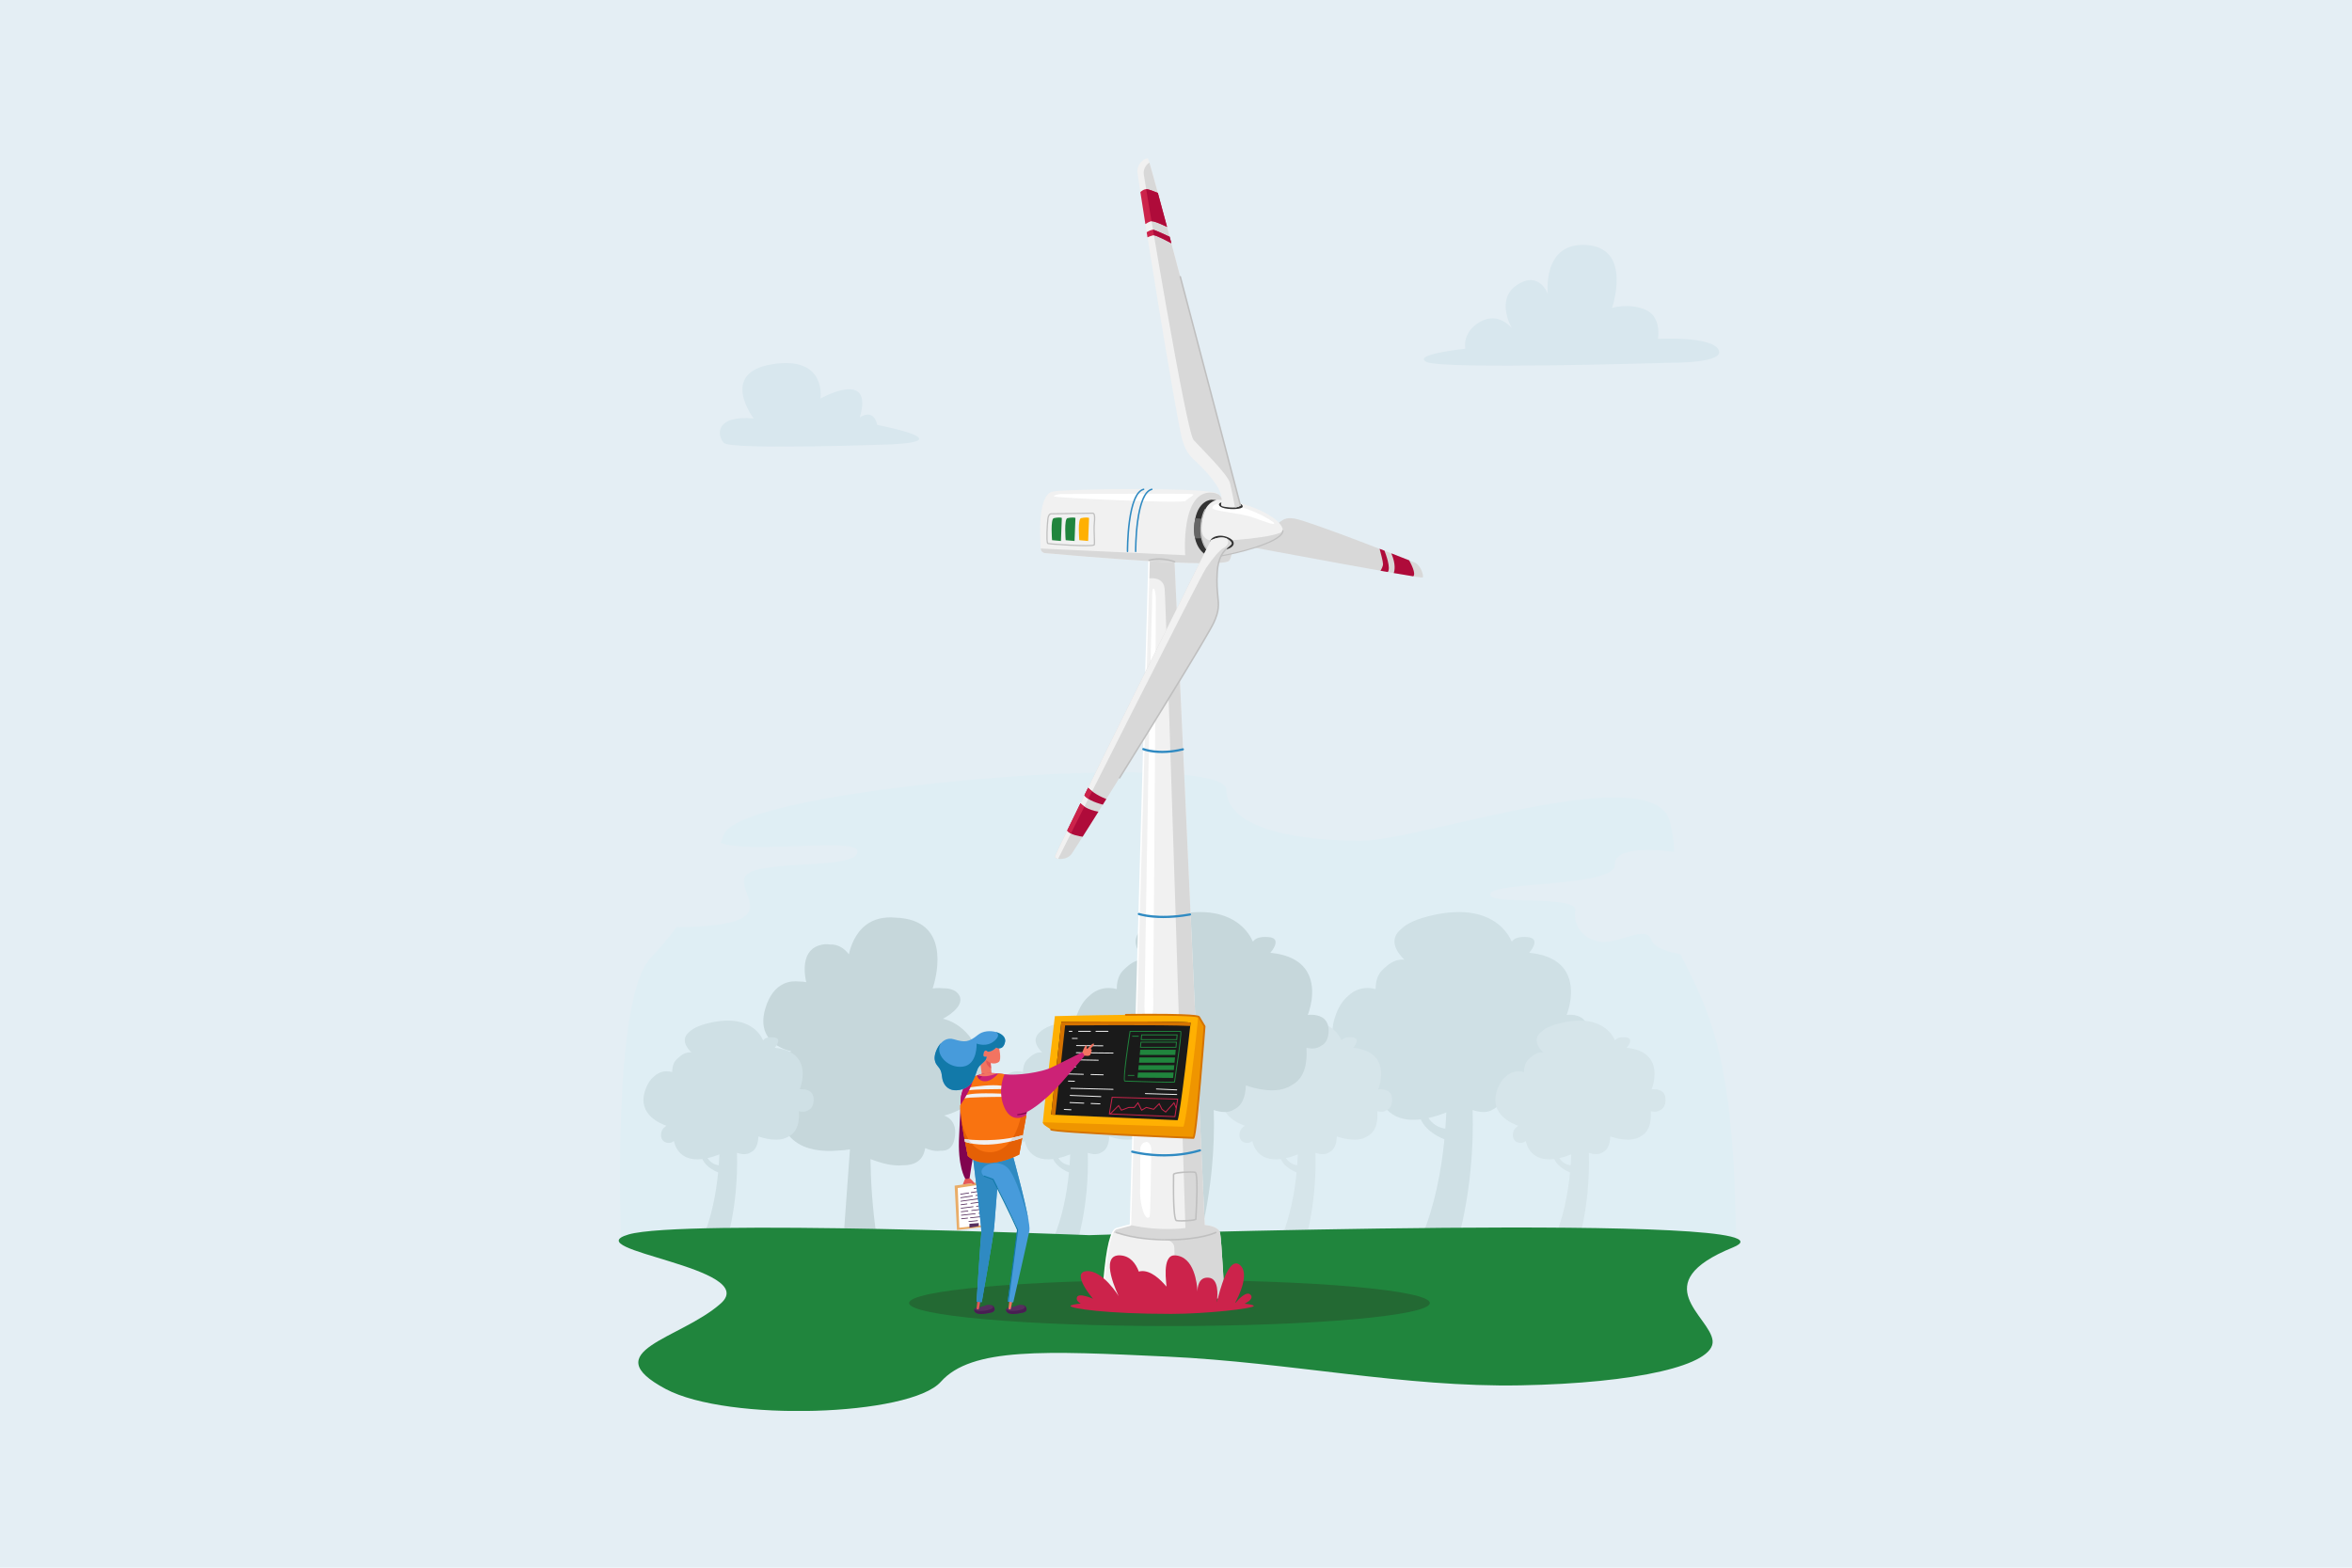 <?xml version="1.0" encoding="UTF-8"?>
<svg xmlns="http://www.w3.org/2000/svg" xmlns:xlink="http://www.w3.org/1999/xlink" width="600" zoomAndPan="magnify" viewBox="0 0 450 300" height="400" preserveAspectRatio="xMidYMid meet" version="1.0">
  <defs>
    <clipPath id="48ddccc394">
      <path d="M 118.383 234.898 L 332.996 234.898 L 332.996 270 L 118.383 270 Z M 118.383 234.898 " clip-rule="nonzero"></path>
    </clipPath>
  </defs>
  <rect x="-45" width="540" fill="#ffffff" y="-30" height="360" fill-opacity="1"></rect>
  <rect x="-45" width="540" fill="#e4eef4" y="-30" height="360" fill-opacity="1"></rect>
  <path fill="#dfeef4" d="M 321.48 182.566 C 319.371 182.238 316.535 181.492 315.949 179.82 C 314.996 177.09 310.258 180.258 306.871 180.258 C 303.484 180.258 300.875 177.441 301.398 174.273 C 301.918 171.105 284.281 173.391 285.148 171.016 C 286.02 168.641 309.086 169.785 308.957 165.469 C 308.844 161.73 317.898 162.688 320.316 163.008 C 320.285 161.379 320.062 159.512 319.512 157.281 C 316.469 144.961 271.684 160.891 260.477 160.891 C 249.27 160.891 234.758 158.957 234.629 151.121 C 234.5 143.285 142.188 150.594 138.582 159.57 C 138.352 160.148 138.121 160.719 137.891 161.281 C 138.84 161.676 140.508 161.969 143.273 162.039 C 153.961 162.301 165.777 160.539 163.863 163.535 C 161.953 166.527 142.797 164.238 142.363 168.289 C 141.945 172.176 149.773 177.195 129.422 177.438 C 128.004 179.379 126.379 181.332 124.465 183.34 C 116.992 191.176 118.816 236.863 118.816 236.863 L 332.133 236.805 C 331.773 202.18 327.086 193.648 321.48 182.566 " fill-opacity="1" fill-rule="nonzero"></path>
  <path fill="#cfe0e5" d="M 273.301 213.945 C 274.328 213.719 275.461 213.371 276.715 212.879 C 276.672 213.898 276.613 214.938 276.531 215.992 C 274.926 215.773 273.918 214.855 273.301 213.945 Z M 302.895 195 C 301.852 194.043 300.137 194.176 299.742 194.223 C 299.855 193.93 300.254 192.844 300.457 191.453 C 300.676 189.953 300.703 187.777 299.605 185.941 C 298.375 183.887 296.012 182.668 292.578 182.324 C 292.848 182.012 293.844 180.785 293.523 179.984 C 293.363 179.59 292.91 179.363 292.172 179.316 C 290.609 179.211 289.891 179.555 289.562 179.859 C 289.508 179.914 289.461 179.965 289.422 180.016 C 289.344 180.066 289.277 180.113 289.219 180.164 C 288.949 179.531 288.18 178.023 286.492 176.734 C 285.207 175.758 283.652 175.098 281.867 174.77 C 279.641 174.363 277.051 174.484 274.168 175.125 C 271.262 175.773 269.246 176.645 268.148 177.723 C 265.441 179.883 267.43 182.434 268.695 183.648 C 268.578 183.637 268.453 183.629 268.324 183.629 C 266.969 183.629 265.867 184.336 265.09 185.066 C 264.816 185.289 264.539 185.551 264.262 185.859 C 263.309 186.922 263.188 188.484 263.195 189.277 C 262.461 189.078 260.961 188.832 259.438 189.539 C 258.902 189.789 258.41 190.129 257.965 190.562 C 256.957 191.371 256.012 192.715 255.34 194.895 C 253.316 201.477 259.914 204.117 261.555 204.664 C 261.504 204.691 261.449 204.723 261.398 204.762 C 261.27 204.844 261.137 204.957 261.008 205.102 C 260.539 205.414 260.055 206.02 259.992 207.199 C 259.859 209.648 262.555 210.016 263.398 209.211 C 263.508 209.168 263.609 209.117 263.695 209.059 C 263.949 210.348 265.316 214.996 271.832 214.203 C 272.406 215.5 273.5 216.438 274.445 217.047 C 275.145 217.496 275.836 217.82 276.355 218.035 C 275.754 224.234 274.457 230.844 271.949 236.879 L 272.207 236.883 C 272.211 236.891 272.211 236.898 272.215 236.902 C 272.227 236.918 272.238 236.926 272.254 236.926 L 278.945 237.078 C 278.969 237.078 278.984 237.066 278.992 237.047 C 279.547 235.227 280.762 230.09 281.375 223.68 C 281.738 219.906 281.863 216.129 281.75 212.422 C 283.004 212.844 284.602 213.082 285.785 212.223 C 285.832 212.199 285.879 212.176 285.926 212.148 C 287.141 211.484 287.801 209.992 287.898 207.715 C 289.336 208.223 293.828 209.562 296.656 207.664 C 296.875 207.547 297.082 207.418 297.281 207.273 C 298.973 206.02 299.711 203.746 299.484 200.508 C 300.16 200.668 301.371 200.82 302.238 200.148 C 302.336 200.105 302.43 200.055 302.52 200 C 303.223 199.555 303.625 198.746 303.715 197.59 C 303.801 196.453 303.523 195.582 302.895 195 " fill-opacity="1" fill-rule="nonzero"></path>
  <path fill="#cfe0e5" d="M 202.48 221.629 C 203.164 221.477 203.922 221.246 204.762 220.914 C 204.73 221.598 204.691 222.289 204.637 222.996 C 203.566 222.848 202.891 222.234 202.48 221.629 Z M 222.246 208.977 C 221.547 208.336 220.402 208.426 220.141 208.457 C 220.215 208.262 220.48 207.535 220.613 206.605 C 220.762 205.605 220.781 204.152 220.047 202.926 C 219.227 201.551 217.648 200.738 215.352 200.508 C 215.531 200.301 216.199 199.48 215.984 198.945 C 215.879 198.684 215.578 198.531 215.082 198.5 C 214.039 198.43 213.559 198.66 213.34 198.863 C 213.305 198.898 213.273 198.934 213.246 198.969 C 213.191 199 213.148 199.031 213.109 199.066 C 212.93 198.645 212.418 197.637 211.289 196.777 C 210.43 196.121 209.391 195.68 208.203 195.465 C 206.715 195.195 204.984 195.273 203.059 195.703 C 201.113 196.133 199.77 196.715 199.039 197.438 C 197.23 198.879 198.559 200.582 199.402 201.395 C 199.324 201.387 199.242 201.383 199.156 201.383 C 198.25 201.383 197.516 201.852 196.996 202.34 C 196.812 202.488 196.629 202.664 196.441 202.871 C 195.805 203.578 195.727 204.621 195.73 205.152 C 195.238 205.02 194.238 204.855 193.219 205.328 C 192.863 205.496 192.535 205.723 192.234 206.012 C 191.562 206.551 190.93 207.449 190.484 208.906 C 189.133 213.301 193.539 215.066 194.633 215.43 C 194.598 215.449 194.562 215.469 194.527 215.492 C 194.445 215.551 194.355 215.625 194.27 215.723 C 193.957 215.93 193.633 216.336 193.59 217.121 C 193.504 218.762 195.301 219.004 195.867 218.465 C 195.941 218.438 196.004 218.406 196.062 218.367 C 196.234 219.227 197.148 222.332 201.496 221.801 C 201.883 222.668 202.613 223.293 203.242 223.699 C 203.707 224 204.172 224.219 204.52 224.359 C 204.117 228.5 203.25 232.914 201.578 236.945 L 201.75 236.949 C 201.75 236.953 201.754 236.957 201.754 236.961 C 201.762 236.973 201.77 236.977 201.781 236.977 L 206.25 237.078 C 206.266 237.078 206.277 237.07 206.281 237.055 C 206.652 235.84 207.461 232.41 207.875 228.129 C 208.113 225.609 208.199 223.09 208.121 220.613 C 208.961 220.895 210.027 221.051 210.816 220.477 C 210.848 220.461 210.879 220.445 210.91 220.43 C 211.723 219.984 212.164 218.988 212.23 217.469 C 213.191 217.805 216.191 218.703 218.078 217.434 C 218.223 217.355 218.363 217.27 218.496 217.172 C 219.625 216.336 220.117 214.816 219.969 212.652 C 220.418 212.762 221.227 212.863 221.809 212.414 C 221.871 212.383 221.934 212.352 221.992 212.312 C 222.465 212.02 222.73 211.477 222.789 210.707 C 222.852 209.945 222.664 209.363 222.246 208.977 " fill-opacity="1" fill-rule="nonzero"></path>
  <path fill="#d6e5ea" d="M 298.344 221.629 C 299.031 221.477 299.789 221.246 300.625 220.914 C 300.598 221.598 300.559 222.289 300.504 222.996 C 299.43 222.848 298.758 222.234 298.344 221.629 Z M 318.109 208.977 C 317.414 208.336 316.27 208.426 316.004 208.457 C 316.082 208.262 316.344 207.535 316.48 206.605 C 316.629 205.605 316.648 204.152 315.914 202.926 C 315.09 201.551 313.512 200.738 311.219 200.508 C 311.398 200.301 312.062 199.48 311.852 198.945 C 311.746 198.684 311.441 198.531 310.949 198.5 C 309.906 198.43 309.426 198.66 309.207 198.863 C 309.168 198.898 309.137 198.934 309.113 198.969 C 309.059 199 309.016 199.031 308.977 199.066 C 308.797 198.645 308.281 197.637 307.152 196.777 C 306.297 196.121 305.258 195.68 304.066 195.465 C 302.578 195.195 300.848 195.273 298.922 195.703 C 296.98 196.133 295.637 196.715 294.906 197.438 C 293.094 198.879 294.422 200.582 295.27 201.395 C 295.191 201.387 295.109 201.383 295.023 201.383 C 294.117 201.383 293.379 201.852 292.859 202.34 C 292.68 202.488 292.492 202.664 292.305 202.871 C 291.672 203.578 291.59 204.621 291.598 205.152 C 291.105 205.02 290.105 204.855 289.086 205.328 C 288.727 205.496 288.398 205.723 288.102 206.012 C 287.43 206.551 286.797 207.449 286.352 208.906 C 284.996 213.301 289.406 215.066 290.5 215.43 C 290.465 215.449 290.43 215.469 290.395 215.492 C 290.309 215.551 290.219 215.625 290.133 215.723 C 289.824 215.93 289.5 216.336 289.457 217.121 C 289.367 218.762 291.168 219.004 291.73 218.465 C 291.805 218.438 291.871 218.406 291.93 218.367 C 292.098 219.227 293.012 222.332 297.363 221.801 C 297.746 222.668 298.477 223.293 299.109 223.699 C 299.574 224 300.039 224.219 300.387 224.359 C 299.984 228.5 299.117 232.914 297.441 236.945 L 297.617 236.949 C 297.617 236.953 297.617 236.957 297.621 236.961 C 297.625 236.973 297.637 236.977 297.648 236.977 L 302.113 237.078 C 302.129 237.078 302.141 237.07 302.145 237.055 C 302.516 235.84 303.328 232.41 303.738 228.129 C 303.98 225.609 304.062 223.09 303.988 220.613 C 304.824 220.895 305.891 221.051 306.684 220.477 C 306.715 220.461 306.746 220.445 306.777 220.43 C 307.586 219.984 308.031 218.988 308.098 217.469 C 309.055 217.805 312.055 218.703 313.941 217.434 C 314.09 217.355 314.23 217.27 314.363 217.172 C 315.488 216.336 315.984 214.816 315.832 212.652 C 316.285 212.762 317.094 212.863 317.672 212.414 C 317.738 212.383 317.801 212.352 317.859 212.312 C 318.328 212.02 318.598 211.477 318.656 210.707 C 318.715 209.945 318.531 209.363 318.109 208.977 " fill-opacity="1" fill-rule="nonzero"></path>
  <path fill="#d6e5ea" d="M 246.031 221.629 C 246.715 221.477 247.473 221.246 248.312 220.914 C 248.281 221.598 248.242 222.289 248.191 222.996 C 247.117 222.848 246.445 222.234 246.031 221.629 Z M 265.797 208.977 C 265.098 208.336 263.953 208.426 263.691 208.457 C 263.766 208.262 264.031 207.535 264.164 206.605 C 264.312 205.605 264.332 204.152 263.598 202.926 C 262.777 201.551 261.199 200.738 258.902 200.508 C 259.086 200.301 259.75 199.48 259.535 198.945 C 259.43 198.684 259.129 198.531 258.637 198.5 C 257.59 198.43 257.109 198.66 256.891 198.863 C 256.855 198.898 256.824 198.934 256.797 198.969 C 256.746 199 256.699 199.031 256.66 199.066 C 256.484 198.645 255.969 197.637 254.84 196.777 C 253.98 196.121 252.941 195.68 251.754 195.465 C 250.266 195.195 248.535 195.273 246.609 195.703 C 244.664 196.133 243.324 196.715 242.59 197.438 C 240.781 198.879 242.109 200.582 242.953 201.395 C 242.875 201.387 242.793 201.383 242.707 201.383 C 241.801 201.383 241.066 201.852 240.547 202.34 C 240.363 202.488 240.176 202.664 239.992 202.871 C 239.355 203.578 239.277 204.621 239.281 205.152 C 238.789 205.02 237.789 204.855 236.773 205.328 C 236.414 205.496 236.086 205.723 235.785 206.012 C 235.117 206.551 234.484 207.449 234.035 208.906 C 232.684 213.301 237.09 215.066 238.184 215.43 C 238.148 215.449 238.113 215.469 238.082 215.492 C 237.996 215.551 237.906 215.625 237.82 215.723 C 237.508 215.93 237.184 216.336 237.141 217.121 C 237.051 218.762 238.852 219.004 239.418 218.465 C 239.492 218.438 239.555 218.406 239.617 218.367 C 239.785 219.227 240.699 222.332 245.047 221.801 C 245.434 222.668 246.164 223.293 246.793 223.699 C 247.262 224 247.723 224.219 248.07 224.359 C 247.668 228.5 246.801 232.914 245.129 236.945 L 245.301 236.949 C 245.301 236.953 245.305 236.957 245.305 236.961 C 245.312 236.973 245.32 236.977 245.332 236.977 L 249.801 237.078 C 249.816 237.078 249.828 237.07 249.832 237.055 C 250.203 235.84 251.012 232.41 251.426 228.129 C 251.668 225.609 251.75 223.09 251.672 220.613 C 252.512 220.895 253.578 221.051 254.367 220.477 C 254.398 220.461 254.43 220.445 254.461 220.43 C 255.273 219.984 255.715 218.988 255.781 217.469 C 256.742 217.805 259.742 218.703 261.629 217.434 C 261.773 217.355 261.914 217.27 262.047 217.172 C 263.176 216.336 263.672 214.816 263.52 212.652 C 263.969 212.762 264.777 212.863 265.359 212.414 C 265.422 212.383 265.484 212.352 265.547 212.312 C 266.016 212.02 266.285 211.477 266.344 210.707 C 266.402 209.945 266.215 209.363 265.797 208.977 " fill-opacity="1" fill-rule="nonzero"></path>
  <path fill="#c6d7db" d="M 187.902 203.758 C 186.25 195.914 180.406 194.957 180.406 194.957 C 180.406 194.957 184.711 192.766 183.559 190.535 C 182.965 189.379 181.594 189.113 180.41 189.121 C 180.184 189.094 179.941 189.074 179.688 189.074 C 179.234 189.07 178.805 189.109 178.445 189.156 C 178.984 187.527 181.949 177.398 173.293 175.809 C 172.594 175.68 171.941 175.617 171.332 175.605 C 169.066 175.395 167.16 175.871 165.648 177.031 C 163.578 178.621 162.738 181.148 162.41 182.625 C 161.734 181.723 160.543 180.645 158.766 180.738 C 158.137 180.633 157.414 180.676 156.594 180.953 C 154.953 181.512 154.043 182.949 153.961 185.117 C 153.914 186.316 154.137 187.441 154.258 187.949 C 153.891 187.879 153.438 187.82 152.938 187.832 C 152.105 187.73 151.02 187.762 149.941 188.262 C 148.348 189 147.172 190.562 146.453 192.902 C 145.797 195.023 145.922 196.824 146.816 198.262 C 148.125 200.359 150.719 201.043 151.426 201.195 C 150.945 201.367 149.617 201.93 149.113 202.992 C 148.836 203.582 148.844 204.234 149.145 204.93 C 149.414 205.562 149.832 205.949 150.379 206.086 C 150.711 206.164 151.07 206.148 151.422 206.07 C 151.777 206.117 152.152 206.062 152.52 205.953 C 151.957 206.57 151.277 207.402 150.695 208.387 C 149.949 209.641 149.5 210.891 149.363 212.098 C 149.191 213.605 149.508 215.051 150.301 216.395 C 151.098 217.734 152.277 218.742 153.812 219.391 C 155.039 219.906 156.496 220.191 158.137 220.242 C 158.836 220.266 159.512 220.238 160.133 220.191 C 161.082 220.16 161.941 220.059 162.617 219.949 L 161.414 236.578 C 161.41 236.594 161.414 236.605 161.426 236.617 C 161.434 236.625 161.445 236.629 161.461 236.629 L 167.402 236.629 C 167.418 236.629 167.43 236.625 167.441 236.613 C 167.449 236.605 167.449 236.594 167.449 236.582 L 167.711 236.582 C 166.934 231.336 166.609 226.316 166.543 221.805 C 167.145 222.043 167.988 222.348 168.922 222.594 C 169.824 222.828 170.918 223.035 171.977 223.035 C 172.254 223.035 172.523 223.023 172.789 222.992 C 174.809 223 176.629 222.254 177.012 219.703 C 177.199 219.789 177.414 219.875 177.645 219.953 C 178.656 220.297 179.395 220.309 179.91 220.207 C 181.055 220.285 182.203 219.867 182.598 218.098 C 183.48 214.141 180.598 213.484 180.598 213.484 C 180.598 213.484 189.555 211.602 187.902 203.758 " fill-opacity="1" fill-rule="nonzero"></path>
  <path fill="#cfe0e5" d="M 135.359 221.629 C 136.047 221.477 136.805 221.246 137.641 220.914 C 137.609 221.598 137.57 222.289 137.52 222.996 C 136.445 222.848 135.773 222.234 135.359 221.629 Z M 155.125 208.977 C 154.43 208.336 153.285 208.426 153.02 208.457 C 153.094 208.262 153.359 207.535 153.496 206.605 C 153.641 205.605 153.664 204.152 152.93 202.926 C 152.105 201.551 150.527 200.738 148.234 200.508 C 148.414 200.301 149.078 199.48 148.867 198.945 C 148.762 198.684 148.457 198.531 147.965 198.5 C 146.922 198.43 146.441 198.66 146.223 198.863 C 146.184 198.898 146.152 198.934 146.129 198.969 C 146.074 199 146.027 199.031 145.988 199.066 C 145.812 198.645 145.297 197.637 144.168 196.777 C 143.312 196.121 142.273 195.68 141.082 195.465 C 139.594 195.195 137.863 195.273 135.938 195.703 C 133.996 196.133 132.652 196.715 131.918 197.438 C 130.109 198.879 131.438 200.582 132.285 201.395 C 132.207 201.387 132.125 201.383 132.035 201.383 C 131.129 201.383 130.395 201.852 129.875 202.34 C 129.691 202.488 129.508 202.664 129.32 202.871 C 128.688 203.578 128.605 204.621 128.609 205.152 C 128.121 205.02 127.121 204.855 126.102 205.328 C 125.742 205.496 125.414 205.723 125.117 206.012 C 124.445 206.551 123.812 207.449 123.363 208.906 C 122.012 213.301 126.418 215.066 127.516 215.43 C 127.48 215.449 127.445 215.469 127.41 215.492 C 127.324 215.551 127.234 215.625 127.148 215.723 C 126.84 215.93 126.516 216.336 126.473 217.121 C 126.383 218.762 128.184 219.004 128.746 218.465 C 128.82 218.438 128.887 218.406 128.945 218.367 C 129.113 219.227 130.027 222.332 134.379 221.801 C 134.762 222.668 135.492 223.293 136.125 223.699 C 136.59 224 137.055 224.219 137.402 224.359 C 136.996 228.5 136.133 232.914 134.457 236.945 L 134.629 236.949 C 134.633 236.953 134.633 236.957 134.637 236.961 C 134.641 236.973 134.652 236.977 134.66 236.977 L 139.129 237.078 C 139.145 237.078 139.156 237.07 139.16 237.055 C 139.531 235.84 140.344 232.41 140.754 228.129 C 140.996 225.609 141.078 223.09 141.004 220.613 C 141.84 220.895 142.906 221.051 143.699 220.477 C 143.73 220.461 143.762 220.445 143.793 220.43 C 144.602 219.984 145.043 218.988 145.109 217.469 C 146.07 217.805 149.07 218.703 150.957 217.434 C 151.102 217.355 151.242 217.27 151.375 217.172 C 152.504 216.336 153 214.816 152.848 212.652 C 153.301 212.762 154.105 212.863 154.688 212.414 C 154.75 212.383 154.812 212.352 154.875 212.312 C 155.344 212.02 155.613 211.477 155.672 210.707 C 155.73 209.945 155.547 209.363 155.125 208.977 " fill-opacity="1" fill-rule="nonzero"></path>
  <path fill="#c6d7db" d="M 223.777 213.945 C 224.801 213.719 225.938 213.371 227.191 212.879 C 227.145 213.898 227.086 214.938 227.008 215.992 C 225.402 215.773 224.395 214.855 223.777 213.945 Z M 253.367 195 C 252.328 194.043 250.609 194.176 250.215 194.223 C 250.328 193.93 250.727 192.844 250.93 191.453 C 251.148 189.953 251.18 187.777 250.078 185.941 C 248.852 183.887 246.484 182.668 243.051 182.324 C 243.32 182.012 244.316 180.785 243.996 179.984 C 243.84 179.59 243.383 179.363 242.648 179.316 C 241.082 179.211 240.363 179.555 240.035 179.859 C 239.98 179.914 239.934 179.965 239.898 180.016 C 239.816 180.066 239.75 180.113 239.691 180.164 C 239.426 179.531 238.652 178.023 236.965 176.734 C 235.68 175.758 234.125 175.098 232.34 174.77 C 230.113 174.363 227.523 174.484 224.641 175.125 C 221.734 175.773 219.719 176.645 218.625 177.723 C 215.914 179.883 217.902 182.434 219.168 183.648 C 219.051 183.637 218.93 183.629 218.801 183.629 C 217.441 183.629 216.34 184.336 215.562 185.066 C 215.289 185.289 215.012 185.551 214.734 185.859 C 213.781 186.922 213.664 188.484 213.672 189.277 C 212.938 189.078 211.438 188.832 209.91 189.539 C 209.375 189.789 208.887 190.129 208.438 190.562 C 207.43 191.371 206.484 192.715 205.812 194.895 C 203.789 201.477 210.387 204.117 212.027 204.664 C 211.977 204.691 211.926 204.723 211.871 204.762 C 211.746 204.844 211.609 204.957 211.48 205.102 C 211.016 205.414 210.531 206.02 210.465 207.199 C 210.332 209.648 213.027 210.016 213.875 209.211 C 213.98 209.168 214.082 209.117 214.172 209.059 C 214.422 210.348 215.793 214.996 222.305 214.203 C 222.879 215.5 223.973 216.438 224.918 217.047 C 225.617 217.496 226.309 217.82 226.832 218.035 C 226.227 224.234 224.93 230.844 222.422 236.879 L 222.684 236.883 C 222.684 236.891 222.688 236.898 222.691 236.902 C 222.699 236.918 222.711 236.926 222.73 236.926 L 229.418 237.078 C 229.441 237.078 229.461 237.066 229.465 237.047 C 230.02 235.227 231.234 230.09 231.852 223.68 C 232.215 219.906 232.34 216.129 232.223 212.422 C 233.477 212.844 235.074 213.082 236.258 212.223 C 236.305 212.199 236.352 212.176 236.398 212.148 C 237.613 211.484 238.277 209.992 238.375 207.715 C 239.812 208.223 244.305 209.562 247.129 207.664 C 247.348 207.547 247.555 207.418 247.758 207.273 C 249.445 206.02 250.184 203.746 249.957 200.508 C 250.633 200.668 251.844 200.82 252.715 200.148 C 252.809 200.105 252.902 200.055 252.996 200 C 253.699 199.555 254.098 198.746 254.188 197.59 C 254.273 196.453 254 195.582 253.367 195 " fill-opacity="1" fill-rule="nonzero"></path>
  <path fill="#d8e7ee" d="M 170.609 85.031 C 170.609 85.031 139.82 86.18 138.484 84.746 C 137.152 83.316 136.77 79.41 144.203 80.078 C 144.203 80.078 137.438 71.309 147.828 69.688 C 158.219 68.066 156.977 76.262 156.977 76.262 C 156.977 76.262 167.273 70.449 164.508 79.887 C 164.508 79.887 167.082 77.98 167.844 81.316 C 167.844 81.316 183.859 84.367 170.609 85.031 " fill-opacity="1" fill-rule="nonzero"></path>
  <path fill="#d8e7ee" d="M 319.715 69.414 C 319.715 69.414 330.242 69.547 328.797 66.906 C 327.352 64.266 317.211 64.844 317.211 64.844 C 317.211 64.844 318.004 60.652 314.828 59.277 C 311.648 57.902 308.414 58.934 308.414 58.934 C 308.414 58.934 312.379 47.59 303.668 46.895 C 294.961 46.199 296.141 56.254 296.141 56.254 C 296.141 56.254 294.535 51.707 290.262 54.52 C 285.988 57.336 289.277 62.82 289.277 62.82 C 289.277 62.82 286.742 59.559 283.188 61.586 C 279.633 63.609 280.363 66.734 280.363 66.734 C 280.363 66.734 269.914 67.809 272.988 69.281 C 276.066 70.754 319.715 69.414 319.715 69.414 " fill-opacity="1" fill-rule="nonzero"></path>
  <g clip-path="url(#48ddccc394)">
    <path fill="#20853d" d="M 208.383 236.367 C 208.383 236.367 130.422 233.238 120.258 236.234 C 109.98 239.258 145.648 242.559 137.906 249.434 C 130.168 256.309 113.742 258.508 127.344 265.793 C 139.27 272.18 174.152 271.02 180.012 264.418 C 185.871 257.82 199.906 258.508 223.348 259.605 C 246.785 260.707 268.781 265.52 290.918 265.105 C 313.055 264.695 328.102 261.258 327.668 256.582 C 327.234 251.906 314.645 245.582 331.574 238.707 C 348.504 231.836 208.383 236.367 208.383 236.367 " fill-opacity="1" fill-rule="nonzero"></path>
  </g>
  <path fill="#236933" d="M 273.562 249.352 C 273.562 251.781 251.262 253.758 223.75 253.758 C 196.238 253.758 173.938 251.781 173.938 249.352 C 173.938 246.918 196.238 244.945 223.75 244.945 C 251.262 244.945 273.562 246.918 273.562 249.352 " fill-opacity="1" fill-rule="nonzero"></path>
  <path fill="#f1f1f1" d="M 224.531 103.391 L 230.5 234.426 C 230.5 234.426 233.156 234.551 233.441 235.973 C 233.723 237.395 234.293 248.48 234.293 248.48 L 211.031 248.215 C 211.031 248.215 211.598 235.707 213.59 235.137 C 215.578 234.57 216.289 234.426 216.289 234.426 L 219.984 102.254 L 224.531 103.391 " fill-opacity="1" fill-rule="nonzero"></path>
  <path fill="#ffffff" d="M 220.637 190.207 C 220.648 188.875 220.66 187.543 220.672 186.211 C 220.695 183.492 220.719 180.773 220.738 178.051 C 220.785 172.57 220.824 167.09 220.863 161.609 C 220.902 156.398 220.934 151.188 220.969 145.977 C 220.996 141.426 221.027 136.879 221.051 132.328 C 221.074 128.828 221.094 125.332 221.109 121.832 C 221.121 119.781 221.133 117.723 221.145 115.668 C 221.145 115.293 221.164 114.91 221.148 114.539 C 221.148 114.539 221.074 112.324 220.59 112.668 C 220.375 112.82 220.438 115.238 220.426 115.531 C 220.336 118.09 220.273 120.645 220.215 123.203 C 220.125 126.992 220.043 130.781 219.969 134.574 C 219.875 139.23 219.789 143.887 219.703 148.547 C 219.609 153.703 219.523 158.859 219.434 164.016 C 219.344 169.305 219.258 174.594 219.172 179.883 C 219.133 182.309 219.094 184.738 219.055 187.164 C 219.035 188.348 219.02 189.527 219 190.711 C 218.98 191.953 218.871 193.168 219.121 194.359 C 219.152 194.496 219.184 194.637 219.238 194.754 C 219.391 195.078 219.711 195.164 219.953 195.008 C 220.047 194.949 220.129 194.863 220.203 194.762 C 220.324 194.59 220.414 194.367 220.477 194.133 C 220.781 192.98 220.625 191.43 220.637 190.207 " fill-opacity="1" fill-rule="nonzero"></path>
  <path fill="#ffffff" d="M 219.227 218.578 C 218.652 218.57 218.184 219.152 218.176 219.875 C 218.152 223.473 218.137 227.867 218.137 228.316 C 218.137 230.449 219.031 233.848 219.945 232.863 C 220.09 232.707 220.195 226.477 220.27 219.906 C 220.273 219.188 219.84 218.52 219.266 218.508 C 219.258 218.508 219.234 218.578 219.227 218.578 " fill-opacity="1" fill-rule="nonzero"></path>
  <path fill="#d8d8d8" d="M 234.293 248.48 C 234.293 248.48 233.723 237.395 233.441 235.973 C 233.156 234.551 230.5 234.426 230.5 234.426 L 224.531 103.391 L 219.984 102.254 L 219.746 110.691 C 220.426 110.598 222.586 110.477 222.824 112.629 C 223.109 115.188 226.805 234.996 226.805 234.996 C 226.805 234.996 221.973 235.707 216.289 234.426 C 216.289 234.426 215.578 234.57 213.59 235.137 C 213.344 235.207 213.117 235.461 212.914 235.848 C 214.379 236.273 217.629 237.027 222.398 237.129 C 222.398 237.129 224.531 237.129 224.672 238.691 C 224.754 239.594 224.742 244.441 224.719 248.371 L 234.293 248.48 " fill-opacity="1" fill-rule="nonzero"></path>
  <path fill="#d8d8d8" d="M 239.133 104.641 C 239.133 104.641 237.645 102.969 237.891 101.219 C 238.137 99.469 238.941 103.008 242.094 101.625 C 245.246 100.246 244.992 98.812 247.68 99.238 C 250.363 99.668 269.703 107.223 270.762 107.699 C 271.82 108.172 272.477 110.25 272.195 110.512 C 271.91 110.773 239.133 104.641 239.133 104.641 " fill-opacity="1" fill-rule="nonzero"></path>
  <path fill="#f1f1f1" d="M 199.121 104.969 C 198.93 102.402 198.574 94.559 201.441 94.066 C 204.871 93.473 231.227 93.273 232.906 94.422 C 235.512 96.195 236.574 105.656 235.156 107.312 C 233.863 108.82 205.215 106.32 200.004 105.852 C 199.48 105.805 199.16 105.477 199.121 104.969 " fill-opacity="1" fill-rule="nonzero"></path>
  <path fill="#d8d8d8" d="M 233.168 94.629 C 232.809 94.445 232.434 94.324 232.047 94.281 C 225.812 93.594 226.758 106.25 226.758 106.25 L 199.121 104.969 C 199.16 105.477 199.48 105.805 200.004 105.852 C 205.215 106.32 233.863 108.82 235.156 107.312 C 236.527 105.715 235.578 96.828 233.168 94.629 " fill-opacity="1" fill-rule="nonzero"></path>
  <path fill="#f1f1f1" d="M 233.109 95.633 C 233.109 95.633 230.34 95.633 229.836 100.164 C 229.332 104.695 231.852 106.332 232.73 106.457 C 233.613 106.586 245.445 104.07 245.445 101.547 C 245.445 99.156 238.648 95.883 233.109 95.633 " fill-opacity="1" fill-rule="nonzero"></path>
  <path fill="#333333" d="M 229.836 100.164 C 230.219 96.727 231.902 95.898 232.691 95.695 C 232.395 95.664 232.102 95.645 231.809 95.633 C 231.809 95.633 229.039 95.633 228.535 100.164 C 228.031 104.695 230.551 106.332 231.43 106.457 C 231.555 106.477 231.898 106.441 232.395 106.359 C 231.34 105.941 229.387 104.203 229.836 100.164 " fill-opacity="1" fill-rule="nonzero"></path>
  <path fill="#666666" d="M 229.836 100.164 C 229.871 99.844 229.918 99.543 229.977 99.27 L 228.695 99.172 C 228.629 99.477 228.574 99.805 228.535 100.164 C 228.41 101.293 228.473 102.238 228.648 103.031 L 229.941 102.992 C 229.773 102.207 229.711 101.273 229.836 100.164 " fill-opacity="1" fill-rule="nonzero"></path>
  <path fill="#20853d" d="M 201.289 103.371 C 201.289 103.371 200.949 99.309 201.629 99.152 C 202.309 98.996 203.156 98.996 203.156 99.152 C 203.156 99.309 202.988 103.527 202.988 103.527 L 201.289 103.371 " fill-opacity="1" fill-rule="nonzero"></path>
  <path fill="#20853d" d="M 203.891 103.371 C 203.891 103.371 203.555 99.309 204.23 99.152 C 204.91 98.996 205.758 98.996 205.758 99.152 C 205.758 99.309 205.59 103.527 205.59 103.527 L 203.891 103.371 " fill-opacity="1" fill-rule="nonzero"></path>
  <path fill="#ffb002" d="M 206.496 103.371 C 206.496 103.371 206.156 99.309 206.832 99.152 C 207.512 98.996 208.363 98.996 208.363 99.152 C 208.363 99.309 208.191 103.527 208.191 103.527 L 206.496 103.371 " fill-opacity="1" fill-rule="nonzero"></path>
  <path fill="#bfbfbf" d="M 200.551 103.898 Z M 200.543 103.895 C 201.098 104.039 208.715 104.523 209.258 104.188 C 209.301 103.961 209.277 103.328 209.254 102.664 C 209.223 101.836 209.188 100.898 209.25 100.207 C 209.32 99.406 209.375 98.609 209.172 98.387 C 209.133 98.344 209.082 98.324 209.012 98.324 C 208.547 98.324 201.195 98.441 201.09 98.441 C 201.078 98.441 200.715 98.48 200.613 99.285 C 200.453 100.574 200.324 103.613 200.543 103.895 Z M 207.672 104.539 C 206.797 104.539 205.727 104.496 204.77 104.449 C 202.836 104.352 200.66 104.184 200.457 104.113 C 200.348 104.078 200.141 104.008 200.199 101.941 C 200.227 100.938 200.312 99.766 200.379 99.254 C 200.504 98.238 201.043 98.207 201.086 98.207 C 201.16 98.203 208.543 98.086 209.012 98.086 C 209.148 98.086 209.262 98.137 209.348 98.23 C 209.594 98.496 209.586 99.113 209.484 100.227 C 209.422 100.902 209.457 101.836 209.488 102.656 C 209.52 103.422 209.543 104.027 209.48 104.266 C 209.469 104.316 209.434 104.359 209.375 104.391 C 209.18 104.5 208.516 104.539 207.672 104.539 " fill-opacity="1" fill-rule="nonzero"></path>
  <path fill="#ffffff" d="M 202.98 94.539 C 202.742 94.539 201.441 94.773 201.68 95.012 C 201.914 95.25 226.402 96.43 226.875 95.84 C 227.348 95.25 228.887 94.656 228.059 94.539 C 227.23 94.422 202.98 94.539 202.98 94.539 " fill-opacity="1" fill-rule="nonzero"></path>
  <path fill="#d8d8d8" d="M 245.445 101.547 C 245.445 101.539 245.445 101.531 245.445 101.523 C 245.188 102.82 233.262 103.766 231.488 103.41 C 230.184 103.148 229.855 101.797 229.773 101.098 C 229.691 104.922 231.914 106.34 232.73 106.457 C 233.613 106.586 245.445 104.07 245.445 101.547 " fill-opacity="1" fill-rule="nonzero"></path>
  <path fill="#bfbfbf" d="M 232.801 106.578 C 232.766 106.578 232.738 106.578 232.715 106.574 C 231.992 106.473 229.18 105.004 229.719 100.148 C 229.836 99.102 230.082 98.207 230.457 97.488 C 230.484 97.43 230.555 97.406 230.613 97.438 C 230.672 97.469 230.695 97.539 230.664 97.598 C 230.305 98.289 230.066 99.156 229.953 100.176 C 229.473 104.508 231.832 106.211 232.75 106.34 C 233.516 106.453 242.332 104.598 244.746 102.5 C 245.133 102.164 245.328 101.844 245.328 101.547 C 245.328 101.484 245.383 101.43 245.445 101.43 C 245.512 101.43 245.566 101.484 245.566 101.547 C 245.566 101.918 245.344 102.297 244.902 102.68 C 242.52 104.746 233.996 106.578 232.801 106.578 " fill-opacity="1" fill-rule="nonzero"></path>
  <path fill="#ffffff" d="M 243.672 99.98 C 243.672 99.98 241.426 98.207 237.402 97.023 C 233.383 95.84 232.199 96.43 231.961 97.141 C 231.727 97.852 237.168 98.086 239.77 99.035 C 242.371 99.98 244.266 100.688 243.672 99.98 " fill-opacity="1" fill-rule="nonzero"></path>
  <path fill="#333333" d="M 234.195 105.238 C 234.195 105.238 236.043 104.953 236.043 103.957 C 236.043 103.246 234.906 102.68 233.91 102.539 C 233.066 102.418 231.352 102.68 231.496 104.102 C 231.652 105.664 234.195 105.238 234.195 105.238 " fill-opacity="1" fill-rule="nonzero"></path>
  <path fill="#ffffff" d="M 211.254 245.039 C 211.25 245.039 211.246 245.039 211.242 245.039 C 211.164 245.031 211.105 244.965 211.113 244.887 C 211.645 238.637 212.461 235.312 213.551 235 C 215.113 234.555 215.883 234.371 216.148 234.312 L 219.699 107.371 C 219.699 107.293 219.77 107.23 219.844 107.234 C 219.922 107.234 219.984 107.301 219.984 107.379 L 216.43 234.43 C 216.43 234.496 216.383 234.555 216.316 234.566 C 216.309 234.57 215.586 234.715 213.625 235.273 C 212.707 235.539 211.895 239.051 211.398 244.91 C 211.391 244.984 211.328 245.039 211.254 245.039 " fill-opacity="1" fill-rule="nonzero"></path>
  <path fill="#d8d8d8" d="M 231.664 103.41 C 231.664 103.41 233.895 102.117 235.332 103.453 C 236.766 104.789 233.219 104.027 232.883 109.484 C 232.551 114.941 233.953 115.352 232.242 119.117 C 230.531 122.879 206 162.066 205.051 163.383 C 204.105 164.699 201.926 164.531 201.836 163.965 C 201.742 163.398 231.664 103.41 231.664 103.41 " fill-opacity="1" fill-rule="nonzero"></path>
  <path fill="#bfbfbf" d="M 214.203 149 C 214.176 149 214.148 148.992 214.125 148.98 C 214.059 148.938 214.039 148.848 214.082 148.781 C 222.148 135.84 231.125 121.23 232.113 119.055 C 233.133 116.812 233.031 115.797 232.859 114.113 C 232.75 113.012 232.609 111.637 232.742 109.477 C 232.926 106.473 234.121 105.336 234.516 104.965 C 234.57 104.91 234.66 104.914 234.715 104.969 C 234.77 105.027 234.766 105.117 234.711 105.172 C 234.062 105.785 233.184 106.902 233.027 109.492 C 232.895 111.633 233.035 112.992 233.145 114.086 C 233.312 115.754 233.426 116.859 232.371 119.176 C 231.121 121.93 218.238 142.648 214.324 148.934 C 214.297 148.977 214.25 149 214.203 149 " fill-opacity="1" fill-rule="nonzero"></path>
  <path fill="#333333" d="M 237.066 96.25 C 237.039 96.285 237.891 96.566 237.75 96.996 C 237.605 97.422 235.758 97.562 234.336 97.277 C 232.918 96.996 232.918 96.141 233.91 96.141 C 234.906 96.141 237.066 96.25 237.066 96.25 " fill-opacity="1" fill-rule="nonzero"></path>
  <path fill="#f1f1f1" d="M 237.324 96.711 C 237.324 96.711 237.039 97.422 234.336 96.996 C 232.402 96.688 235.387 96.18 232.051 91.848 C 228.715 87.516 227.391 88.129 226.207 84.168 C 225.023 80.203 217.766 34.543 217.617 32.93 C 217.465 31.316 219.219 30.012 219.656 30.379 C 220.098 30.742 237.324 96.711 237.324 96.711 " fill-opacity="1" fill-rule="nonzero"></path>
  <path fill="#f1f1f1" d="M 234.684 103.035 C 233.309 102.457 231.664 103.41 231.664 103.41 C 231.664 103.41 201.742 163.398 201.836 163.965 C 201.863 164.145 202.105 164.285 202.449 164.348 C 204.582 160.105 229.559 110.418 230.785 108.648 C 232.062 106.801 233.328 105.25 234.188 104.816 C 235.004 104.406 235.242 103.492 234.684 103.035 " fill-opacity="1" fill-rule="nonzero"></path>
  <path fill="#d8d8d8" d="M 218.848 33.465 C 219.133 35.312 226.949 82.641 228.367 84.203 C 229.789 85.766 234.906 90.742 235.332 92.445 C 235.637 93.66 236.062 95.914 236.285 97.113 C 237.191 97.031 237.324 96.711 237.324 96.711 C 237.324 96.711 222.047 38.207 219.898 31.086 C 219.375 31.484 218.66 32.266 218.848 33.465 " fill-opacity="1" fill-rule="nonzero"></path>
  <path fill="#bfbfbf" d="M 237.324 96.852 C 237.262 96.852 237.203 96.809 237.184 96.746 C 237.121 96.5 230.719 71.988 225.68 52.984 C 225.66 52.906 225.707 52.832 225.781 52.809 C 225.859 52.789 225.934 52.836 225.957 52.91 C 230.996 71.918 237.395 96.43 237.461 96.676 C 237.48 96.75 237.434 96.828 237.359 96.848 C 237.348 96.852 237.336 96.852 237.324 96.852 " fill-opacity="1" fill-rule="nonzero"></path>
  <path fill="#bfbfbf" d="M 224.73 107.637 C 224.715 107.637 224.703 107.637 224.688 107.629 C 221.844 106.648 219.891 107.367 219.871 107.375 C 219.797 107.402 219.715 107.367 219.688 107.293 C 219.66 107.219 219.695 107.137 219.77 107.109 C 219.852 107.078 221.836 106.344 224.777 107.359 C 224.852 107.387 224.891 107.469 224.867 107.543 C 224.848 107.602 224.793 107.637 224.73 107.637 " fill-opacity="1" fill-rule="nonzero"></path>
  <path fill="#bfbfbf" d="M 223.406 237.395 C 223.367 237.395 223.332 237.395 223.293 237.395 C 220.703 237.391 216.941 237.148 213.742 236.047 C 213.668 236.02 213.598 235.996 213.574 235.988 C 213.504 235.984 213.445 235.922 213.445 235.848 C 213.445 235.77 213.508 235.707 213.59 235.707 C 213.629 235.707 213.668 235.719 213.836 235.777 C 216.996 236.867 220.723 237.105 223.293 237.113 C 223.328 237.113 223.367 237.113 223.402 237.113 C 229.703 237.113 232.539 235.734 232.57 235.723 C 232.641 235.688 232.723 235.715 232.758 235.785 C 232.797 235.855 232.766 235.941 232.695 235.977 C 232.578 236.035 229.781 237.395 223.406 237.395 " fill-opacity="1" fill-rule="nonzero"></path>
  <path fill="#2f8ac2" d="M 222.57 175.688 C 219.582 175.688 217.93 175.145 217.832 175.113 C 217.719 175.074 217.66 174.953 217.695 174.844 C 217.734 174.73 217.855 174.668 217.969 174.707 C 217.977 174.711 218.863 175.004 220.492 175.16 C 221.992 175.305 224.453 175.359 227.641 174.789 C 227.758 174.766 227.867 174.844 227.887 174.961 C 227.91 175.074 227.832 175.188 227.715 175.207 C 225.715 175.566 223.992 175.688 222.57 175.688 " fill-opacity="1" fill-rule="nonzero"></path>
  <path fill="#2f8ac2" d="M 222.758 221.305 C 219.176 221.305 216.602 220.605 216.562 220.594 C 216.449 220.562 216.383 220.445 216.414 220.332 C 216.445 220.219 216.562 220.152 216.676 220.184 C 216.738 220.199 222.977 221.887 229.516 219.941 C 229.629 219.906 229.746 219.969 229.781 220.082 C 229.812 220.195 229.75 220.316 229.637 220.348 C 227.207 221.07 224.816 221.305 222.758 221.305 " fill-opacity="1" fill-rule="nonzero"></path>
  <path fill="#2f8ac2" d="M 222.324 144.109 C 220.059 144.109 218.75 143.59 218.672 143.555 C 218.562 143.512 218.512 143.387 218.555 143.277 C 218.598 143.168 218.723 143.117 218.832 143.16 C 218.859 143.172 221.699 144.293 226.258 143.191 C 226.371 143.164 226.488 143.234 226.516 143.348 C 226.543 143.461 226.473 143.578 226.359 143.605 C 224.801 143.98 223.445 144.109 222.324 144.109 " fill-opacity="1" fill-rule="nonzero"></path>
  <path fill="#bfbfbf" d="M 224.531 225.758 Z M 224.672 224.781 L 224.672 225.762 C 224.59 230.34 224.84 233.262 225.137 233.438 C 225.809 233.57 228.312 233.43 228.656 233.242 C 228.656 233.172 228.664 233.039 228.676 232.805 C 228.723 231.934 228.836 229.898 228.863 228.062 C 228.906 225 228.691 224.539 228.617 224.473 C 227.844 224.324 224.934 224.516 224.672 224.781 Z M 226.098 233.77 C 225.645 233.77 225.262 233.75 225.07 233.715 C 224.879 233.676 224.516 233.602 224.406 229.617 C 224.355 227.719 224.387 225.816 224.391 225.758 L 224.391 224.762 C 224.391 224.711 224.406 224.637 224.496 224.562 C 225 224.148 228.055 224.07 228.68 224.195 C 228.941 224.25 229.422 224.344 228.961 232.82 C 228.945 233.074 228.938 233.258 228.938 233.289 C 228.938 233.332 228.922 233.395 228.855 233.449 C 228.59 233.668 227.152 233.77 226.098 233.77 " fill-opacity="1" fill-rule="nonzero"></path>
  <path fill="#cc234b" d="M 206.762 249.453 C 206.312 249.203 205.879 248.812 206.039 248.281 C 206.348 247.277 209.113 248.535 209.113 248.535 C 209.113 248.535 204.809 243.504 207.883 243.25 C 210.961 243 214.035 248.031 214.035 248.031 C 214.035 248.031 210.035 239.98 214.34 240.234 C 216.242 240.344 217.301 241.777 217.895 243.344 C 218.023 243.297 218.18 243.266 218.359 243.25 C 220.176 243.102 221.992 244.797 223.172 246.207 C 223.258 245.945 222.156 240.078 224.816 240.234 C 228.523 240.449 229.035 245.699 229.109 247.152 C 229.113 246.301 229.332 244.309 231.273 244.508 C 233.203 244.707 232.992 247.816 232.812 249.141 C 232.82 249.141 232.836 249.141 232.844 249.141 C 233.316 247.098 235.027 240.5 237.113 241.992 C 239.285 243.547 236.91 248.23 236.32 249.312 C 236.336 249.312 236.355 249.316 236.375 249.316 C 236.914 248.68 238.504 246.949 239.266 247.777 C 239.871 248.441 238.887 249.102 238.137 249.477 C 239.246 249.605 239.879 249.754 239.879 249.918 C 239.879 250.391 230.848 251.434 224.059 251.434 C 211.648 251.434 204.809 250.391 204.809 249.918 C 204.809 249.746 205.531 249.586 206.762 249.453 " fill-opacity="1" fill-rule="nonzero"></path>
  <path fill="#ffb002" d="M 201.828 194.453 C 201.828 194.453 228.863 193.738 229.398 194.629 C 229.93 195.52 230.465 196.406 230.465 196.406 C 230.465 196.406 228.863 217.75 228.332 217.75 C 227.797 217.75 201.828 216.684 201.117 216.148 C 200.406 215.617 199.52 215.262 199.52 214.727 C 199.52 214.191 201.828 194.453 201.828 194.453 " fill-opacity="1" fill-rule="nonzero"></path>
  <path fill="#ef9500" d="M 230.465 196.406 C 230.465 196.406 229.93 195.52 229.398 194.629 C 229.379 194.598 229.316 194.566 229.223 194.535 C 229.117 196.984 226.875 215.617 226.375 215.617 C 225.898 215.617 204.219 214.91 199.52 214.758 C 199.551 215.273 200.422 215.625 201.117 216.148 C 201.828 216.684 227.797 217.75 228.332 217.75 C 228.863 217.75 230.465 196.406 230.465 196.406 " fill-opacity="1" fill-rule="nonzero"></path>
  <path fill="#1a1a1a" d="M 201.117 213.305 L 203.074 195.52 C 203.074 195.52 225.84 195.34 227.797 195.695 C 227.797 195.695 225.84 213.305 225.309 214.371 L 201.117 213.305 " fill-opacity="1" fill-rule="nonzero"></path>
  <path fill="#d57300" d="M 203.785 196.23 C 203.785 196.23 223.238 196.078 227.727 196.336 C 227.773 195.93 227.797 195.695 227.797 195.695 C 225.84 195.34 203.074 195.52 203.074 195.52 L 201.117 213.305 L 201.906 213.34 L 203.785 196.23 " fill-opacity="1" fill-rule="nonzero"></path>
  <path fill="#f1f1f1" d="M 211.988 197.445 L 209.684 197.445 C 209.637 197.445 209.598 197.406 209.598 197.359 C 209.598 197.309 209.637 197.27 209.684 197.27 L 211.988 197.27 C 212.035 197.27 212.078 197.309 212.078 197.359 C 212.078 197.406 212.035 197.445 211.988 197.445 " fill-opacity="1" fill-rule="nonzero"></path>
  <path fill="#f1f1f1" d="M 208.629 197.445 L 206.367 197.445 C 206.32 197.445 206.281 197.406 206.281 197.359 C 206.281 197.309 206.32 197.27 206.367 197.27 L 208.629 197.27 C 208.68 197.27 208.719 197.309 208.719 197.359 C 208.719 197.406 208.68 197.445 208.629 197.445 " fill-opacity="1" fill-rule="nonzero"></path>
  <path fill="#f1f1f1" d="M 205.102 197.445 L 204.574 197.445 C 204.523 197.445 204.484 197.406 204.484 197.359 C 204.484 197.309 204.523 197.27 204.574 197.27 L 205.102 197.27 C 205.152 197.27 205.191 197.309 205.191 197.359 C 205.191 197.406 205.152 197.445 205.102 197.445 " fill-opacity="1" fill-rule="nonzero"></path>
  <path fill="#f1f1f1" d="M 206.113 198.809 L 205.164 198.805 C 205.113 198.805 205.074 198.766 205.074 198.719 C 205.074 198.668 205.113 198.629 205.164 198.629 L 206.113 198.633 C 206.16 198.633 206.203 198.672 206.203 198.723 C 206.203 198.77 206.16 198.809 206.113 198.809 " fill-opacity="1" fill-rule="nonzero"></path>
  <path fill="#f1f1f1" d="M 211.016 200.223 L 205.977 200.172 C 205.926 200.172 205.887 200.133 205.891 200.082 C 205.891 200.035 205.93 199.996 205.977 199.996 L 211.02 200.047 C 211.066 200.047 211.105 200.086 211.105 200.137 C 211.105 200.184 211.066 200.223 211.016 200.223 " fill-opacity="1" fill-rule="nonzero"></path>
  <path fill="#f1f1f1" d="M 212.961 201.609 C 212.961 201.609 212.957 201.609 212.957 201.609 L 205.93 201.539 C 205.883 201.539 205.844 201.496 205.844 201.449 C 205.844 201.398 205.883 201.359 205.934 201.359 L 212.961 201.434 C 213.008 201.434 213.047 201.477 213.047 201.523 C 213.047 201.574 213.008 201.609 212.961 201.609 " fill-opacity="1" fill-rule="nonzero"></path>
  <path fill="#f1f1f1" d="M 210.121 202.977 L 205.871 202.902 C 205.82 202.902 205.781 202.863 205.785 202.812 C 205.785 202.766 205.824 202.734 205.875 202.727 L 210.125 202.801 C 210.172 202.801 210.211 202.84 210.211 202.891 C 210.211 202.938 210.172 202.977 210.121 202.977 " fill-opacity="1" fill-rule="nonzero"></path>
  <path fill="#f1f1f1" d="M 205.797 204.27 C 205.797 204.27 205.793 204.27 205.793 204.27 L 204.574 204.242 C 204.523 204.242 204.484 204.203 204.488 204.152 C 204.488 204.105 204.527 204.066 204.574 204.066 L 205.797 204.094 C 205.848 204.094 205.887 204.133 205.883 204.184 C 205.883 204.23 205.844 204.27 205.797 204.27 " fill-opacity="1" fill-rule="nonzero"></path>
  <path fill="#f1f1f1" d="M 211.074 205.773 C 211.074 205.773 211.07 205.773 211.07 205.773 L 208.734 205.715 C 208.684 205.715 208.645 205.672 208.648 205.625 C 208.648 205.574 208.68 205.535 208.738 205.539 L 211.074 205.598 C 211.125 205.602 211.164 205.641 211.16 205.691 C 211.16 205.738 211.121 205.773 211.074 205.773 " fill-opacity="1" fill-rule="nonzero"></path>
  <path fill="#f1f1f1" d="M 207.273 205.676 C 207.273 205.676 207.27 205.676 207.27 205.676 L 203.656 205.582 C 203.609 205.582 203.57 205.543 203.57 205.492 C 203.57 205.445 203.609 205.406 203.66 205.406 L 207.277 205.5 C 207.324 205.504 207.363 205.543 207.363 205.59 C 207.359 205.637 207.32 205.676 207.273 205.676 " fill-opacity="1" fill-rule="nonzero"></path>
  <path fill="#f1f1f1" d="M 205.57 207 C 205.57 207 205.566 207 205.566 207 L 204.406 206.965 C 204.359 206.965 204.32 206.926 204.32 206.875 C 204.32 206.828 204.363 206.789 204.41 206.789 L 205.57 206.824 C 205.621 206.828 205.66 206.867 205.66 206.918 C 205.656 206.965 205.617 207 205.57 207 " fill-opacity="1" fill-rule="nonzero"></path>
  <path fill="#f1f1f1" d="M 212.961 208.551 C 212.957 208.551 212.957 208.551 212.957 208.551 L 204.891 208.348 C 204.84 208.348 204.801 208.309 204.805 208.258 C 204.805 208.211 204.844 208.172 204.895 208.172 L 212.961 208.375 C 213.012 208.375 213.051 208.418 213.047 208.465 C 213.047 208.516 213.008 208.551 212.961 208.551 " fill-opacity="1" fill-rule="nonzero"></path>
  <path fill="#f1f1f1" d="M 210.617 209.941 C 210.617 209.941 210.613 209.941 210.613 209.941 L 204.75 209.711 C 204.703 209.711 204.664 209.668 204.668 209.621 C 204.668 209.57 204.711 209.535 204.758 209.535 L 210.621 209.762 C 210.668 209.766 210.707 209.809 210.703 209.855 C 210.703 209.902 210.664 209.941 210.617 209.941 " fill-opacity="1" fill-rule="nonzero"></path>
  <path fill="#f1f1f1" d="M 210.465 211.328 C 210.461 211.328 210.461 211.328 210.461 211.328 L 208.746 211.254 C 208.695 211.25 208.66 211.211 208.66 211.164 C 208.664 211.113 208.707 211.078 208.754 211.078 L 210.469 211.152 C 210.516 211.156 210.555 211.195 210.551 211.242 C 210.551 211.289 210.512 211.328 210.465 211.328 " fill-opacity="1" fill-rule="nonzero"></path>
  <path fill="#f1f1f1" d="M 207.363 211.195 C 207.363 211.195 207.363 211.195 207.359 211.195 L 204.707 211.078 C 204.656 211.078 204.621 211.035 204.621 210.988 C 204.625 210.938 204.668 210.906 204.715 210.902 L 207.367 211.02 C 207.418 211.02 207.453 211.062 207.453 211.109 C 207.449 211.156 207.41 211.195 207.363 211.195 " fill-opacity="1" fill-rule="nonzero"></path>
  <path fill="#f1f1f1" d="M 204.906 212.461 C 204.906 212.461 204.902 212.461 204.902 212.461 L 203.621 212.398 C 203.57 212.395 203.535 212.355 203.535 212.305 C 203.539 212.258 203.582 212.219 203.629 212.223 L 204.91 212.281 C 204.957 212.285 204.996 212.328 204.996 212.375 C 204.992 212.422 204.953 212.461 204.906 212.461 " fill-opacity="1" fill-rule="nonzero"></path>
  <path fill="#20853d" d="M 215.246 206.809 Z M 215.234 206.797 C 215.398 206.797 215.973 206.816 216.746 206.84 C 218.965 206.91 224.074 207.07 224.637 206.988 C 224.656 206.855 224.703 206.52 224.805 205.832 C 225.125 203.68 225.961 198.043 225.84 197.465 L 216.289 197.465 C 215.746 200.895 215 206.352 215.234 206.797 Z M 224.633 207.043 C 224.633 207.047 224.633 207.051 224.633 207.051 C 224.633 207.051 224.633 207.047 224.633 207.043 Z M 223.707 207.184 C 222.641 207.184 220.59 207.137 216.742 207.016 C 215.922 206.992 215.328 206.973 215.211 206.973 C 215.172 206.973 215.137 206.953 215.109 206.922 C 214.715 206.461 215.887 198.879 216.125 197.363 L 216.137 197.289 L 225.926 197.289 L 225.969 197.328 C 226.141 197.527 225.875 199.84 224.98 205.859 C 224.887 206.5 224.809 207.008 224.809 207.055 L 224.805 207.09 L 224.777 207.121 C 224.734 207.16 224.484 207.184 223.707 207.184 " fill-opacity="1" fill-rule="nonzero"></path>
  <path fill="#20853d" d="M 218.438 198.863 L 225.055 198.863 L 225.121 198.133 L 218.508 198.133 Z M 225.215 199.039 L 218.242 199.039 L 218.348 197.953 L 225.316 197.953 L 225.215 199.039 " fill-opacity="1" fill-rule="nonzero"></path>
  <path fill="#20853d" d="M 218.293 200.324 L 224.918 200.324 L 224.992 199.52 L 218.375 199.52 Z M 225.078 200.5 L 218.102 200.5 L 218.215 199.344 L 225.188 199.344 L 225.078 200.5 " fill-opacity="1" fill-rule="nonzero"></path>
  <path fill="#20853d" d="M 224.859 201.871 L 224.953 200.891 L 218.152 200.891 L 218.055 201.871 L 224.859 201.871 " fill-opacity="1" fill-rule="nonzero"></path>
  <path fill="#20853d" d="M 224.59 204.762 L 224.676 203.844 L 217.863 203.844 L 217.773 204.762 L 224.59 204.762 " fill-opacity="1" fill-rule="nonzero"></path>
  <path fill="#20853d" d="M 224.445 206.281 L 224.543 205.242 L 217.727 205.242 L 217.629 206.219 L 224.445 206.281 " fill-opacity="1" fill-rule="nonzero"></path>
  <path fill="#20853d" d="M 224.719 203.363 L 224.816 202.352 L 218.008 202.352 L 217.91 203.363 L 224.719 203.363 " fill-opacity="1" fill-rule="nonzero"></path>
  <path fill="#20853d" d="M 217.797 198.383 L 216.688 198.383 C 216.637 198.383 216.598 198.344 216.598 198.293 C 216.598 198.246 216.637 198.207 216.688 198.207 L 217.797 198.207 C 217.848 198.207 217.887 198.246 217.887 198.293 C 217.887 198.344 217.848 198.383 217.797 198.383 " fill-opacity="1" fill-rule="nonzero"></path>
  <path fill="#20853d" d="M 216.965 205.887 L 215.855 205.887 C 215.805 205.887 215.766 205.848 215.766 205.801 C 215.766 205.75 215.805 205.711 215.855 205.711 L 216.965 205.711 C 217.012 205.711 217.051 205.75 217.051 205.801 C 217.051 205.848 217.012 205.887 216.965 205.887 " fill-opacity="1" fill-rule="nonzero"></path>
  <path fill="#f1f1f1" d="M 225.141 208.656 C 225.141 208.656 225.137 208.656 225.137 208.656 L 221.254 208.48 C 221.203 208.477 221.168 208.438 221.168 208.387 C 221.172 208.34 221.219 208.297 221.262 208.305 L 225.145 208.48 C 225.195 208.484 225.23 208.523 225.23 208.57 C 225.227 208.621 225.188 208.656 225.141 208.656 " fill-opacity="1" fill-rule="nonzero"></path>
  <path fill="#f1f1f1" d="M 225.141 209.539 C 225.141 209.539 225.141 209.539 225.137 209.539 L 219.137 209.363 C 219.086 209.363 219.051 209.32 219.051 209.273 C 219.051 209.223 219.098 209.184 219.141 209.188 L 225.145 209.363 C 225.191 209.363 225.23 209.406 225.23 209.453 C 225.227 209.5 225.188 209.539 225.141 209.539 " fill-opacity="1" fill-rule="nonzero"></path>
  <path fill="#cc234b" d="M 212.355 213.074 L 224.711 213.598 L 225.215 210.418 L 212.859 210.07 Z M 224.863 213.777 L 212.148 213.242 L 212.707 209.891 L 212.785 209.891 L 225.422 210.25 L 224.863 213.777 " fill-opacity="1" fill-rule="nonzero"></path>
  <path fill="#cc234b" d="M 212.43 213.246 C 212.406 213.246 212.383 213.238 212.367 213.219 C 212.332 213.188 212.332 213.129 212.367 213.094 L 214.035 211.426 L 214.586 212.344 L 215.961 211.832 L 216.977 211.832 L 217.742 210.875 L 218.469 212.328 L 219.301 211.828 L 220.699 212.176 L 221.809 211.066 L 222.387 212.219 L 223.012 212.688 L 224.637 210.879 L 225.105 211.961 C 225.125 212.004 225.105 212.055 225.062 212.078 C 225.016 212.094 224.965 212.074 224.945 212.031 L 224.586 211.199 L 223.035 212.926 L 222.246 212.332 L 221.762 211.363 L 220.754 212.375 L 219.328 212.016 L 218.395 212.578 L 217.707 211.203 L 217.062 212.012 L 215.977 212.012 L 214.512 212.559 L 214 211.711 L 212.492 213.219 C 212.477 213.238 212.453 213.246 212.43 213.246 " fill-opacity="1" fill-rule="nonzero"></path>
  <path fill="#d57300" d="M 229.262 194.742 Z M 228.332 217.93 C 228.078 217.93 201.793 216.879 201.012 216.293 C 200.934 216.234 200.918 216.121 200.977 216.043 C 201.035 215.965 201.148 215.949 201.227 216.008 C 202.078 216.457 225.988 217.539 228.242 217.57 C 228.656 216.492 229.68 204.473 230.285 196.449 L 229.254 194.734 C 229.023 194.586 227.188 194.27 215.414 194.383 C 215.316 194.383 215.238 194.305 215.234 194.207 C 215.234 194.109 215.312 194.031 215.41 194.027 C 229.164 193.895 229.426 194.328 229.551 194.539 L 230.617 196.316 C 230.637 196.348 230.645 196.383 230.641 196.422 C 230.637 196.473 230.238 201.82 229.773 207.094 C 228.828 217.93 228.586 217.93 228.332 217.93 " fill-opacity="1" fill-rule="nonzero"></path>
  <path fill="#e9ad68" d="M 182.648 226.891 C 182.797 226.891 188.758 226 188.758 226 L 189.355 234.641 L 183.094 235.387 L 182.648 226.891 " fill-opacity="1" fill-rule="nonzero"></path>
  <path fill="#ffffff" d="M 188.906 234.344 L 183.543 234.941 L 183.242 227.34 L 188.16 226.594 L 188.906 234.344 " fill-opacity="1" fill-rule="nonzero"></path>
  <path fill="#562f5e" d="M 185.48 234.941 L 185.48 234.195 L 187.266 234.047 L 187.266 234.641 L 185.48 234.941 " fill-opacity="1" fill-rule="nonzero"></path>
  <path fill="#562f5e" d="M 185.371 233.832 C 185.332 233.832 185.301 233.805 185.297 233.766 C 185.293 233.727 185.324 233.688 185.363 233.684 L 187.012 233.52 C 187.055 233.516 187.09 233.547 187.094 233.586 C 187.098 233.629 187.07 233.664 187.027 233.668 L 185.379 233.832 C 185.379 233.832 185.375 233.832 185.371 233.832 " fill-opacity="1" fill-rule="nonzero"></path>
  <path fill="#562f5e" d="M 185.676 233.117 C 185.637 233.117 185.605 233.09 185.602 233.051 C 185.598 233.012 185.625 232.973 185.668 232.969 L 188.383 232.68 C 188.426 232.676 188.465 232.707 188.469 232.746 C 188.473 232.789 188.441 232.824 188.402 232.828 L 185.684 233.117 C 185.68 233.117 185.68 233.117 185.676 233.117 " fill-opacity="1" fill-rule="nonzero"></path>
  <path fill="#562f5e" d="M 183.965 233.301 C 183.926 233.301 183.895 233.273 183.891 233.234 C 183.887 233.195 183.914 233.156 183.957 233.152 L 185.125 233.027 C 185.164 233.023 185.199 233.055 185.203 233.094 C 185.211 233.137 185.18 233.172 185.141 233.176 L 183.973 233.301 C 183.969 233.301 183.965 233.301 183.965 233.301 " fill-opacity="1" fill-rule="nonzero"></path>
  <path fill="#562f5e" d="M 187.277 232.254 C 187.238 232.254 187.207 232.227 187.203 232.188 C 187.199 232.145 187.227 232.109 187.27 232.105 L 188.32 231.984 C 188.359 231.98 188.395 232.008 188.398 232.051 C 188.406 232.09 188.375 232.129 188.336 232.133 L 187.285 232.254 C 187.281 232.254 187.277 232.254 187.277 232.254 " fill-opacity="1" fill-rule="nonzero"></path>
  <path fill="#562f5e" d="M 183.938 232.629 C 183.902 232.629 183.871 232.602 183.863 232.566 C 183.859 232.523 183.891 232.488 183.93 232.48 L 186.578 232.184 C 186.617 232.176 186.656 232.207 186.66 232.246 C 186.664 232.289 186.637 232.324 186.594 232.328 L 183.945 232.629 C 183.945 232.629 183.941 232.629 183.938 232.629 " fill-opacity="1" fill-rule="nonzero"></path>
  <path fill="#562f5e" d="M 185.902 231.723 C 185.863 231.723 185.832 231.691 185.828 231.656 C 185.824 231.613 185.852 231.578 185.895 231.574 L 188.25 231.289 C 188.293 231.285 188.328 231.312 188.336 231.355 C 188.34 231.395 188.312 231.434 188.27 231.438 L 185.91 231.719 C 185.906 231.723 185.906 231.723 185.902 231.723 " fill-opacity="1" fill-rule="nonzero"></path>
  <path fill="#562f5e" d="M 183.914 231.961 C 183.875 231.961 183.844 231.934 183.84 231.895 C 183.836 231.852 183.863 231.816 183.906 231.812 L 185.184 231.66 C 185.227 231.652 185.262 231.684 185.266 231.723 C 185.273 231.762 185.242 231.801 185.203 231.805 L 183.922 231.961 C 183.918 231.961 183.918 231.961 183.914 231.961 " fill-opacity="1" fill-rule="nonzero"></path>
  <path fill="#562f5e" d="M 186.832 230.914 C 186.797 230.914 186.762 230.887 186.758 230.852 C 186.754 230.809 186.781 230.773 186.824 230.766 L 188.184 230.594 C 188.227 230.59 188.266 230.617 188.27 230.66 C 188.273 230.699 188.246 230.738 188.203 230.742 L 186.844 230.914 C 186.84 230.914 186.836 230.914 186.832 230.914 " fill-opacity="1" fill-rule="nonzero"></path>
  <path fill="#562f5e" d="M 183.887 231.289 C 183.852 231.289 183.82 231.262 183.816 231.223 C 183.809 231.184 183.84 231.145 183.879 231.141 L 186.172 230.848 C 186.215 230.844 186.25 230.871 186.254 230.914 C 186.262 230.953 186.23 230.992 186.191 230.996 L 183.898 231.289 C 183.895 231.289 183.891 231.289 183.887 231.289 " fill-opacity="1" fill-rule="nonzero"></path>
  <path fill="#562f5e" d="M 185.754 230.363 C 185.719 230.363 185.688 230.336 185.68 230.301 C 185.676 230.258 185.707 230.223 185.746 230.215 L 188.117 229.898 C 188.16 229.891 188.195 229.922 188.203 229.961 C 188.207 230.004 188.18 230.039 188.137 230.047 L 185.766 230.363 C 185.762 230.363 185.758 230.363 185.754 230.363 " fill-opacity="1" fill-rule="nonzero"></path>
  <path fill="#562f5e" d="M 183.863 230.617 C 183.828 230.617 183.797 230.59 183.789 230.555 C 183.785 230.512 183.812 230.477 183.855 230.469 L 184.996 230.316 C 185.039 230.309 185.074 230.34 185.082 230.383 C 185.086 230.422 185.059 230.461 185.016 230.465 L 183.875 230.617 C 183.871 230.617 183.867 230.617 183.863 230.617 " fill-opacity="1" fill-rule="nonzero"></path>
  <path fill="#562f5e" d="M 183.84 229.949 C 183.801 229.949 183.77 229.922 183.766 229.883 C 183.762 229.844 183.789 229.805 183.828 229.801 L 188.051 229.203 C 188.094 229.199 188.129 229.227 188.137 229.266 C 188.141 229.309 188.113 229.344 188.074 229.352 L 183.848 229.945 C 183.848 229.949 183.844 229.949 183.84 229.949 " fill-opacity="1" fill-rule="nonzero"></path>
  <path fill="#562f5e" d="M 186.703 228.848 C 186.668 228.848 186.637 228.82 186.629 228.785 C 186.625 228.742 186.652 228.707 186.695 228.699 L 187.984 228.508 C 188.023 228.504 188.062 228.531 188.07 228.57 C 188.074 228.613 188.047 228.648 188.008 228.656 L 186.715 228.848 C 186.711 228.848 186.711 228.848 186.703 228.848 " fill-opacity="1" fill-rule="nonzero"></path>
  <path fill="#562f5e" d="M 183.816 229.277 C 183.777 229.277 183.746 229.25 183.742 229.215 C 183.734 229.172 183.762 229.137 183.805 229.129 L 186.039 228.797 C 186.082 228.789 186.117 228.82 186.125 228.859 C 186.129 228.902 186.102 228.938 186.062 228.945 L 183.824 229.277 C 183.82 229.277 183.816 229.277 183.816 229.277 " fill-opacity="1" fill-rule="nonzero"></path>
  <path fill="#562f5e" d="M 185.816 228.289 C 185.777 228.289 185.746 228.266 185.742 228.227 C 185.734 228.188 185.762 228.148 185.805 228.141 L 187.918 227.812 C 187.961 227.805 187.996 227.832 188.004 227.875 C 188.008 227.914 187.98 227.953 187.941 227.961 L 185.828 228.289 C 185.824 228.289 185.82 228.289 185.816 228.289 " fill-opacity="1" fill-rule="nonzero"></path>
  <path fill="#562f5e" d="M 183.789 228.605 C 183.754 228.605 183.723 228.582 183.715 228.543 C 183.711 228.504 183.738 228.465 183.777 228.457 L 185.332 228.215 C 185.375 228.211 185.41 228.238 185.418 228.277 C 185.426 228.32 185.398 228.355 185.355 228.363 L 183.801 228.605 C 183.797 228.605 183.793 228.605 183.789 228.605 " fill-opacity="1" fill-rule="nonzero"></path>
  <path fill="#562f5e" d="M 186.379 227.508 C 186.344 227.508 186.312 227.48 186.305 227.445 C 186.301 227.406 186.328 227.367 186.367 227.359 L 187.852 227.117 C 187.891 227.109 187.93 227.137 187.938 227.18 C 187.945 227.219 187.914 227.258 187.875 227.266 L 186.391 227.508 C 186.387 227.508 186.383 227.508 186.379 227.508 " fill-opacity="1" fill-rule="nonzero"></path>
  <path fill="#e55857" d="M 185.43 225.387 C 185.43 225.387 186.59 226.32 186.426 226.574 C 186.262 226.828 185.793 226.25 185.73 226.449 L 184.207 226.676 C 184.43 226.031 184.812 225.219 184.812 225.219 L 185.43 225.387 " fill-opacity="1" fill-rule="nonzero"></path>
  <path fill="#81034f" d="M 184.02 209.164 C 184.434 209.16 184.805 214.441 185.219 214.438 C 187.211 214.414 189.211 214.434 191.16 214.758 C 190.16 215.227 189.262 215.898 188.352 216.926 C 186.82 218.656 186.57 219.375 186.57 219.375 C 186.082 221.5 185.508 225.438 185.508 225.438 C 185.043 225.734 184.672 225.543 184.672 225.543 C 184.672 225.543 183.152 223.246 183.512 217.246 C 183.574 216.23 183.785 210.012 184.02 209.164 " fill-opacity="1" fill-rule="nonzero"></path>
  <path fill="#f27461" d="M 207.031 201.527 C 207.031 201.527 207.547 199.949 207.844 200.016 C 208.137 200.078 207.762 200.723 207.969 200.711 C 208.176 200.695 208.93 199.574 209.27 199.719 C 209.441 199.789 209.156 200.113 209.102 200.18 C 209.016 200.285 208.922 200.391 208.828 200.492 C 208.789 200.535 208.742 200.578 208.703 200.629 C 208.648 200.707 208.688 200.738 208.773 200.793 C 208.816 200.816 208.855 200.852 208.883 200.895 C 208.91 200.941 208.914 201 208.887 201.043 C 208.855 201.09 208.789 201.113 208.773 201.168 C 208.746 201.262 208.902 201.344 208.867 201.438 C 208.848 201.496 208.762 201.508 208.719 201.551 C 208.672 201.602 208.676 201.68 208.656 201.742 C 208.637 201.832 208.57 201.902 208.496 201.953 C 208.238 202.121 207.895 202.047 207.602 202.031 C 207.574 202.031 207.141 202.016 207.141 202.004 L 207.031 201.527 " fill-opacity="1" fill-rule="nonzero"></path>
  <path fill="#562f5e" d="M 195.016 249.695 C 195.016 249.695 196.117 249.562 196.359 250.289 C 196.656 251.184 195.516 251.215 194.988 251.324 C 192.035 251.93 192.273 250.25 192.895 250.258 C 193.516 250.262 195.016 249.695 195.016 249.695 " fill-opacity="1" fill-rule="nonzero"></path>
  <path fill="#f27461" d="M 193.738 248.742 L 193.414 250.402 C 193.391 250.512 193.297 250.59 193.188 250.59 C 193.051 250.59 192.945 250.469 192.961 250.332 L 193.16 248.578 L 193.738 248.742 " fill-opacity="1" fill-rule="nonzero"></path>
  <path fill="#481f52" d="M 193.676 250.887 C 192.582 250.887 192.578 250.5 192.582 250.438 C 192.312 250.852 192.652 251.805 194.988 251.324 C 195.516 251.215 196.656 251.184 196.359 250.289 C 196.242 249.938 195.922 249.785 195.625 249.727 C 195.633 249.73 195.637 249.73 195.645 249.734 C 197.02 250.371 194.867 250.887 193.676 250.887 " fill-opacity="1" fill-rule="nonzero"></path>
  <path fill="#562f5e" d="M 188.906 249.695 C 188.906 249.695 190.004 249.562 190.25 250.289 C 190.547 251.184 189.406 251.215 188.879 251.324 C 185.926 251.93 186.164 250.25 186.785 250.258 C 187.402 250.262 188.906 249.695 188.906 249.695 " fill-opacity="1" fill-rule="nonzero"></path>
  <path fill="#e55857" d="M 187.629 248.742 L 187.305 250.402 C 187.281 250.512 187.188 250.59 187.078 250.59 C 186.941 250.59 186.832 250.469 186.848 250.332 L 187.051 248.578 L 187.629 248.742 " fill-opacity="1" fill-rule="nonzero"></path>
  <path fill="#481f52" d="M 187.566 250.887 C 186.473 250.887 186.465 250.5 186.473 250.438 C 186.203 250.852 186.543 251.805 188.879 251.324 C 189.406 251.215 190.547 251.184 190.25 250.289 C 190.129 249.938 189.812 249.785 189.516 249.727 C 189.52 249.73 189.527 249.73 189.535 249.734 C 190.906 250.371 188.758 250.887 187.566 250.887 " fill-opacity="1" fill-rule="nonzero"></path>
  <path fill="#479bdb" d="M 186.145 221.422 L 193.695 220.801 C 193.695 220.801 197.289 233.805 196.957 235.492 C 196.629 237.188 193.863 249.238 193.863 249.238 L 192.789 249.074 C 192.789 249.074 194.789 235.723 194.586 234.98 C 194.473 234.578 192.562 230.688 190.824 227.172 C 190.566 230.277 190.293 233.664 190.23 234.629 C 190.105 236.527 187.836 249.113 187.836 249.113 L 186.844 249.113 C 186.844 249.113 187.629 236.734 187.754 235.949 C 187.879 235.164 186.145 221.422 186.145 221.422 " fill-opacity="1" fill-rule="nonzero"></path>
  <path fill="#479bdb" d="M 190.305 226.102 L 190.297 226.105 C 190.293 226.102 190.293 226.098 190.289 226.094 C 190.301 226.098 190.305 226.102 190.305 226.102 " fill-opacity="1" fill-rule="nonzero"></path>
  <path fill="#2f8ac2" d="M 193.695 220.801 C 193.695 220.801 196.102 229.512 196.793 233.602 C 196.246 231.363 194.367 225.035 192.789 223.484 C 190.602 221.34 186.27 223.527 188.332 225.094 C 188.449 225.184 189.984 225.672 189.984 225.672 L 190.82 227.227 C 190.566 230.316 190.293 233.668 190.23 234.629 C 190.105 236.527 187.836 249.238 187.836 249.238 L 186.844 249.113 C 186.844 249.113 187.629 236.734 187.754 235.949 C 187.879 235.164 186.145 221.422 186.145 221.422 L 193.695 220.801 " fill-opacity="1" fill-rule="nonzero"></path>
  <path fill="#1279a9" d="M 188.215 225.039 C 188.234 224.984 188.293 224.957 188.348 224.977 L 190.078 225.609 L 190.094 225.648 C 193.688 232.75 194.773 235.305 194.781 235.332 L 194.793 235.355 L 192.992 249.066 C 192.992 249.078 192.988 249.09 192.98 249.102 C 192.918 249.094 192.855 249.086 192.793 249.074 C 192.789 249.062 192.789 249.051 192.789 249.039 L 194.582 235.387 C 194.461 235.102 193.312 232.469 189.93 225.777 L 188.277 225.172 C 188.223 225.152 188.195 225.09 188.215 225.039 " fill-opacity="1" fill-rule="nonzero"></path>
  <path fill="#f27461" d="M 187.195 200.75 L 187.871 205.711 L 189.73 205.598 L 189.539 203.43 C 189.539 203.43 190.445 203.723 191.109 203.211 C 191.695 202.758 191.102 200.285 191.102 200.285 L 187.195 200.75 " fill-opacity="1" fill-rule="nonzero"></path>
  <path fill="#cc2276" d="M 183.832 212.137 C 183.848 212.258 184.453 217.5 185.152 221.215 C 185.152 221.215 189.281 223.938 194.852 220.68 L 196.461 212.797 C 196.461 212.797 199.398 211.41 203.215 207.031 C 205.875 203.977 207.48 202.09 207.48 202.09 C 207.48 202.09 207.371 201.418 206.922 201.418 C 206.922 201.418 203.371 203.191 201.309 204.223 C 199.285 205.234 194.445 205.895 192.211 205.566 C 190.703 205.344 189.012 205.227 187.855 205.52 C 185.301 206.172 183.441 208.152 183.832 212.137 " fill-opacity="1" fill-rule="nonzero"></path>
  <path fill="#b5106b" d="M 187.855 205.52 C 188.074 205.465 188.305 205.422 188.555 205.395 C 187.793 205.941 186.227 207.434 186.039 210.629 C 185.793 214.879 187.691 217.316 191.242 217.398 C 194.129 217.465 195.582 215.543 196.148 214.32 L 194.852 220.68 C 189.281 223.938 185.152 221.215 185.152 221.215 C 184.453 217.5 183.848 212.258 183.832 212.137 C 183.441 208.152 185.301 206.172 187.855 205.52 " fill-opacity="1" fill-rule="nonzero"></path>
  <path fill="#f27461" d="M 190.789 205.398 C 190.121 205.672 188.359 206.281 187.105 205.758 C 187.352 205.664 187.582 205.555 187.836 205.492 C 188.637 205.289 189.711 205.312 190.789 205.398 " fill-opacity="1" fill-rule="nonzero"></path>
  <path fill="#81034f" d="M 194.707 213.414 C 194.652 213.414 194.609 213.371 194.605 213.316 C 194.602 213.262 194.645 213.211 194.703 213.211 C 195.422 213.168 196.461 212.797 196.461 212.797 L 196.41 213.039 C 195.969 213.211 195.383 213.379 194.715 213.414 C 194.711 213.414 194.711 213.414 194.707 213.414 " fill-opacity="1" fill-rule="nonzero"></path>
  <path fill="#81034f" d="M 192.102 220.465 C 193.762 220.109 194.883 219.531 195.113 219.406 L 195.059 219.668 C 194.641 219.879 193.598 220.355 192.152 220.668 C 191.383 220.832 190.43 220.965 189.348 220.965 C 188.043 220.965 186.547 220.77 184.973 220.199 C 184.957 220.121 184.941 220.043 184.93 219.965 C 187.801 221.035 190.41 220.832 192.102 220.465 " fill-opacity="1" fill-rule="nonzero"></path>
  <path fill="#f97310" d="M 192.188 205.582 C 192.188 205.582 190.695 208.711 192.188 211.988 C 193.289 214.414 195.051 214.039 195.895 213.684 C 196.188 213.555 196.371 213.434 196.371 213.434 L 195.016 220.93 C 195.016 220.93 188.758 224.359 185.18 221.23 C 185.18 221.23 183.691 214.375 183.691 211.543 C 183.691 211.543 186.113 208.148 186.168 206.27 C 186.168 206.27 186.75 205.82 186.934 205.773 C 186.934 205.773 187.117 206.922 188.461 206.922 C 189.801 206.922 190.992 205.43 190.992 205.43 C 190.992 205.43 191.59 205.43 192.188 205.582 " fill-opacity="1" fill-rule="nonzero"></path>
  <path fill="#e55857" d="M 188.707 202.895 C 189.02 203.137 189.297 203.312 189.539 203.434 L 189.629 204.461 C 188.484 203.766 188.707 202.895 188.707 202.895 " fill-opacity="1" fill-rule="nonzero"></path>
  <path fill="#479bdb" d="M 190.582 200.469 C 190.582 200.469 191.883 201.195 192.293 199.41 C 192.703 197.625 188.977 196.562 187.152 198.008 C 185.324 199.457 184.684 199.531 182.426 198.863 C 180.164 198.191 178.668 201.281 178.828 202.711 C 178.988 204.145 180.066 204.059 180.215 205.887 C 180.367 207.711 181.586 209.012 183.711 208.547 C 185.84 208.086 186.332 206.547 186.727 205.445 C 187.125 204.34 187.062 204.312 187.754 203.648 C 188.449 202.984 188.695 202.898 188.754 202.203 C 188.754 202.203 188.094 202.41 188.133 201.852 C 188.172 201.289 188.449 200.68 189.016 201.262 C 189.016 201.262 189.844 201.262 190.582 200.469 " fill-opacity="1" fill-rule="nonzero"></path>
  <path fill="#1279a9" d="M 184.277 204.109 C 187.051 203.684 186.852 199.695 186.852 199.695 C 186.852 199.695 188.828 200.539 190.367 199.09 C 191.391 198.125 190.883 197.664 190.426 197.465 C 191.602 197.75 192.508 198.48 192.293 199.41 C 191.883 201.195 190.582 200.469 190.582 200.469 C 189.844 201.262 189.016 201.262 189.016 201.262 C 188.449 200.68 188.172 201.289 188.133 201.852 C 188.094 202.41 188.754 202.203 188.754 202.203 C 188.695 202.898 188.449 202.984 187.754 203.648 C 187.062 204.312 187.125 204.34 186.727 205.445 C 186.332 206.547 185.84 208.086 183.711 208.547 C 181.586 209.012 180.367 207.711 180.215 205.887 C 180.066 204.059 178.988 204.145 178.828 202.711 C 178.734 201.875 179.207 200.473 180.07 199.582 C 178.664 201.613 181.367 204.555 184.277 204.109 " fill-opacity="1" fill-rule="nonzero"></path>
  <path fill="#e56005" d="M 183.922 214.246 C 184.344 217.367 185.18 221.23 185.18 221.23 C 188.758 224.359 195.016 220.93 195.016 220.93 L 196.371 213.434 C 196.371 213.434 196.188 213.555 195.895 213.684 C 195.719 213.758 195.504 213.832 195.266 213.883 C 194.996 215.148 193.551 220.75 189.055 220.484 C 185.703 220.285 184.438 216.695 183.922 214.246 " fill-opacity="1" fill-rule="nonzero"></path>
  <path fill="#f1f1f1" d="M 185.684 208.066 C 185.602 208.258 185.516 208.449 185.422 208.641 C 186.473 208.449 190.344 208.418 191.535 208.414 C 191.551 208.188 191.57 207.973 191.598 207.766 C 189.691 207.488 186.707 207.914 185.684 208.066 " fill-opacity="1" fill-rule="nonzero"></path>
  <path fill="#f1f1f1" d="M 184.953 209.535 C 184.816 209.777 184.68 210.008 184.551 210.219 C 184.562 210.215 184.57 210.207 184.586 210.199 C 184.977 209.941 190.27 209.906 191.59 209.902 C 191.562 209.691 191.543 209.488 191.535 209.285 C 186.809 209.094 185.41 209.395 184.953 209.535 " fill-opacity="1" fill-rule="nonzero"></path>
  <path fill="#f1f1f1" d="M 195.59 217.766 L 195.688 217.227 C 190.855 218.641 185.707 218.129 184.535 217.984 C 184.566 218.164 184.602 218.34 184.633 218.512 C 189.273 219.961 194.805 218.051 195.59 217.766 " fill-opacity="1" fill-rule="nonzero"></path>
  <path fill="#d8d8d8" d="M 185.871 218.816 C 185.676 218.582 185.5 218.332 185.336 218.066 C 184.984 218.035 184.711 218.004 184.535 217.984 C 184.535 217.992 184.539 218.004 184.539 218.012 C 184.57 218.176 184.598 218.332 184.629 218.488 C 184.629 218.496 184.633 218.504 184.633 218.512 C 185.039 218.641 185.457 218.738 185.871 218.816 " fill-opacity="1" fill-rule="nonzero"></path>
  <path fill="#d8d8d8" d="M 195.629 217.547 L 195.688 217.227 C 195.055 217.414 194.418 217.562 193.789 217.688 C 193.629 217.949 193.453 218.203 193.258 218.449 C 194.457 218.168 195.312 217.867 195.59 217.766 L 195.629 217.547 " fill-opacity="1" fill-rule="nonzero"></path>
  <path fill="#2f8ac2" d="M 215.719 105.664 C 215.641 105.664 215.578 105.602 215.578 105.523 C 215.574 105.062 215.551 94.273 218.781 93.496 C 218.855 93.477 218.934 93.523 218.953 93.602 C 218.973 93.676 218.926 93.754 218.848 93.773 C 217.617 94.07 216.711 96.18 216.223 99.879 C 215.852 102.715 215.863 105.492 215.863 105.52 C 215.863 105.598 215.801 105.664 215.719 105.664 " fill-opacity="1" fill-rule="nonzero"></path>
  <path fill="#2f8ac2" d="M 217.281 105.664 C 217.203 105.664 217.141 105.602 217.141 105.523 C 217.141 105.062 217.113 94.273 220.344 93.496 C 220.422 93.477 220.496 93.523 220.516 93.602 C 220.535 93.676 220.488 93.754 220.41 93.773 C 219.184 94.07 218.273 96.18 217.789 99.879 C 217.414 102.715 217.426 105.492 217.426 105.52 C 217.426 105.598 217.363 105.664 217.285 105.664 C 217.285 105.664 217.281 105.664 217.281 105.664 " fill-opacity="1" fill-rule="nonzero"></path>
  <path fill="#af0b3a" d="M 266.656 109.66 C 268.16 109.922 269.441 110.137 270.395 110.285 C 270.395 110.285 270.398 110.281 270.402 110.281 C 270.941 109.766 270 107.938 269.605 107.227 C 268.789 106.902 267.602 106.438 266.195 105.891 C 267.125 108.059 266.805 109.285 266.656 109.66 " fill-opacity="1" fill-rule="nonzero"></path>
  <path fill="#af0b3a" d="M 264.609 107.938 C 264.609 108.422 264.238 109.039 264.125 109.219 C 264.602 109.301 265.066 109.383 265.516 109.461 C 266.16 108.734 265.109 105.949 264.887 105.383 C 264.586 105.266 264.273 105.145 263.957 105.023 C 264.129 105.648 264.609 107.469 264.609 107.938 " fill-opacity="1" fill-rule="nonzero"></path>
  <path fill="#af0b3a" d="M 207.141 160.117 C 207.965 158.816 208.992 157.188 210.156 155.332 C 208.055 154.969 207.098 154.141 206.727 153.711 C 205.762 155.68 204.902 157.441 204.184 158.93 C 204.68 159.742 206.594 160.047 207.141 160.117 " fill-opacity="1" fill-rule="nonzero"></path>
  <path fill="#cc234b" d="M 204.887 159.504 C 205.629 158.027 206.504 156.289 207.477 154.355 C 207.113 154.113 206.875 153.883 206.727 153.711 C 205.762 155.68 204.902 157.441 204.184 158.93 C 204.324 159.16 204.582 159.352 204.887 159.504 " fill-opacity="1" fill-rule="nonzero"></path>
  <path fill="#af0b3a" d="M 208.18 150.75 C 207.941 151.238 207.707 151.715 207.477 152.18 C 208.066 153.152 210.328 153.805 211 153.98 C 211.223 153.629 211.445 153.273 211.672 152.91 C 209.711 152.148 208.641 151.227 208.18 150.75 " fill-opacity="1" fill-rule="nonzero"></path>
  <path fill="#cc234b" d="M 208.223 152.875 C 208.461 152.402 208.703 151.922 208.953 151.43 C 208.602 151.164 208.352 150.926 208.18 150.75 C 207.941 151.238 207.707 151.715 207.477 152.18 C 207.633 152.434 207.898 152.668 208.223 152.875 " fill-opacity="1" fill-rule="nonzero"></path>
  <path fill="#cc234b" d="M 221.527 36.918 C 220.891 36.656 219.902 36.273 219.484 36.207 C 218.891 36.109 218.27 36.672 218.184 36.758 C 218.438 38.402 218.766 40.492 219.141 42.879 C 219.355 42.738 219.754 42.492 220.188 42.348 C 220.648 42.191 222.391 42.992 223.285 43.43 C 222.633 40.992 222.039 38.789 221.527 36.918 " fill-opacity="1" fill-rule="nonzero"></path>
  <path fill="#cc234b" d="M 223.785 45.309 C 223.051 44.965 221.16 44.098 220.75 43.988 C 220.336 43.879 219.641 44.285 219.391 44.445 C 219.441 44.766 219.492 45.09 219.547 45.418 C 219.84 45.281 220.312 45.086 220.656 45.02 C 221.105 44.938 223.43 46.18 224.117 46.555 C 224.008 46.133 223.895 45.719 223.785 45.309 " fill-opacity="1" fill-rule="nonzero"></path>
  <path fill="#af0b3a" d="M 221.527 36.918 C 220.891 36.656 219.902 36.273 219.484 36.207 C 219.418 36.195 219.355 36.195 219.293 36.199 C 219.547 37.742 219.898 39.852 220.316 42.328 C 220.914 42.316 222.461 43.027 223.285 43.43 C 222.633 40.992 222.039 38.789 221.527 36.918 " fill-opacity="1" fill-rule="nonzero"></path>
  <path fill="#af0b3a" d="M 220.773 45.023 C 221.414 45.102 223.477 46.203 224.117 46.555 C 224.008 46.133 223.895 45.719 223.785 45.309 C 223.051 44.965 221.16 44.098 220.75 43.988 C 220.703 43.977 220.648 43.973 220.594 43.973 C 220.652 44.316 220.711 44.668 220.773 45.023 " fill-opacity="1" fill-rule="nonzero"></path>
</svg>
